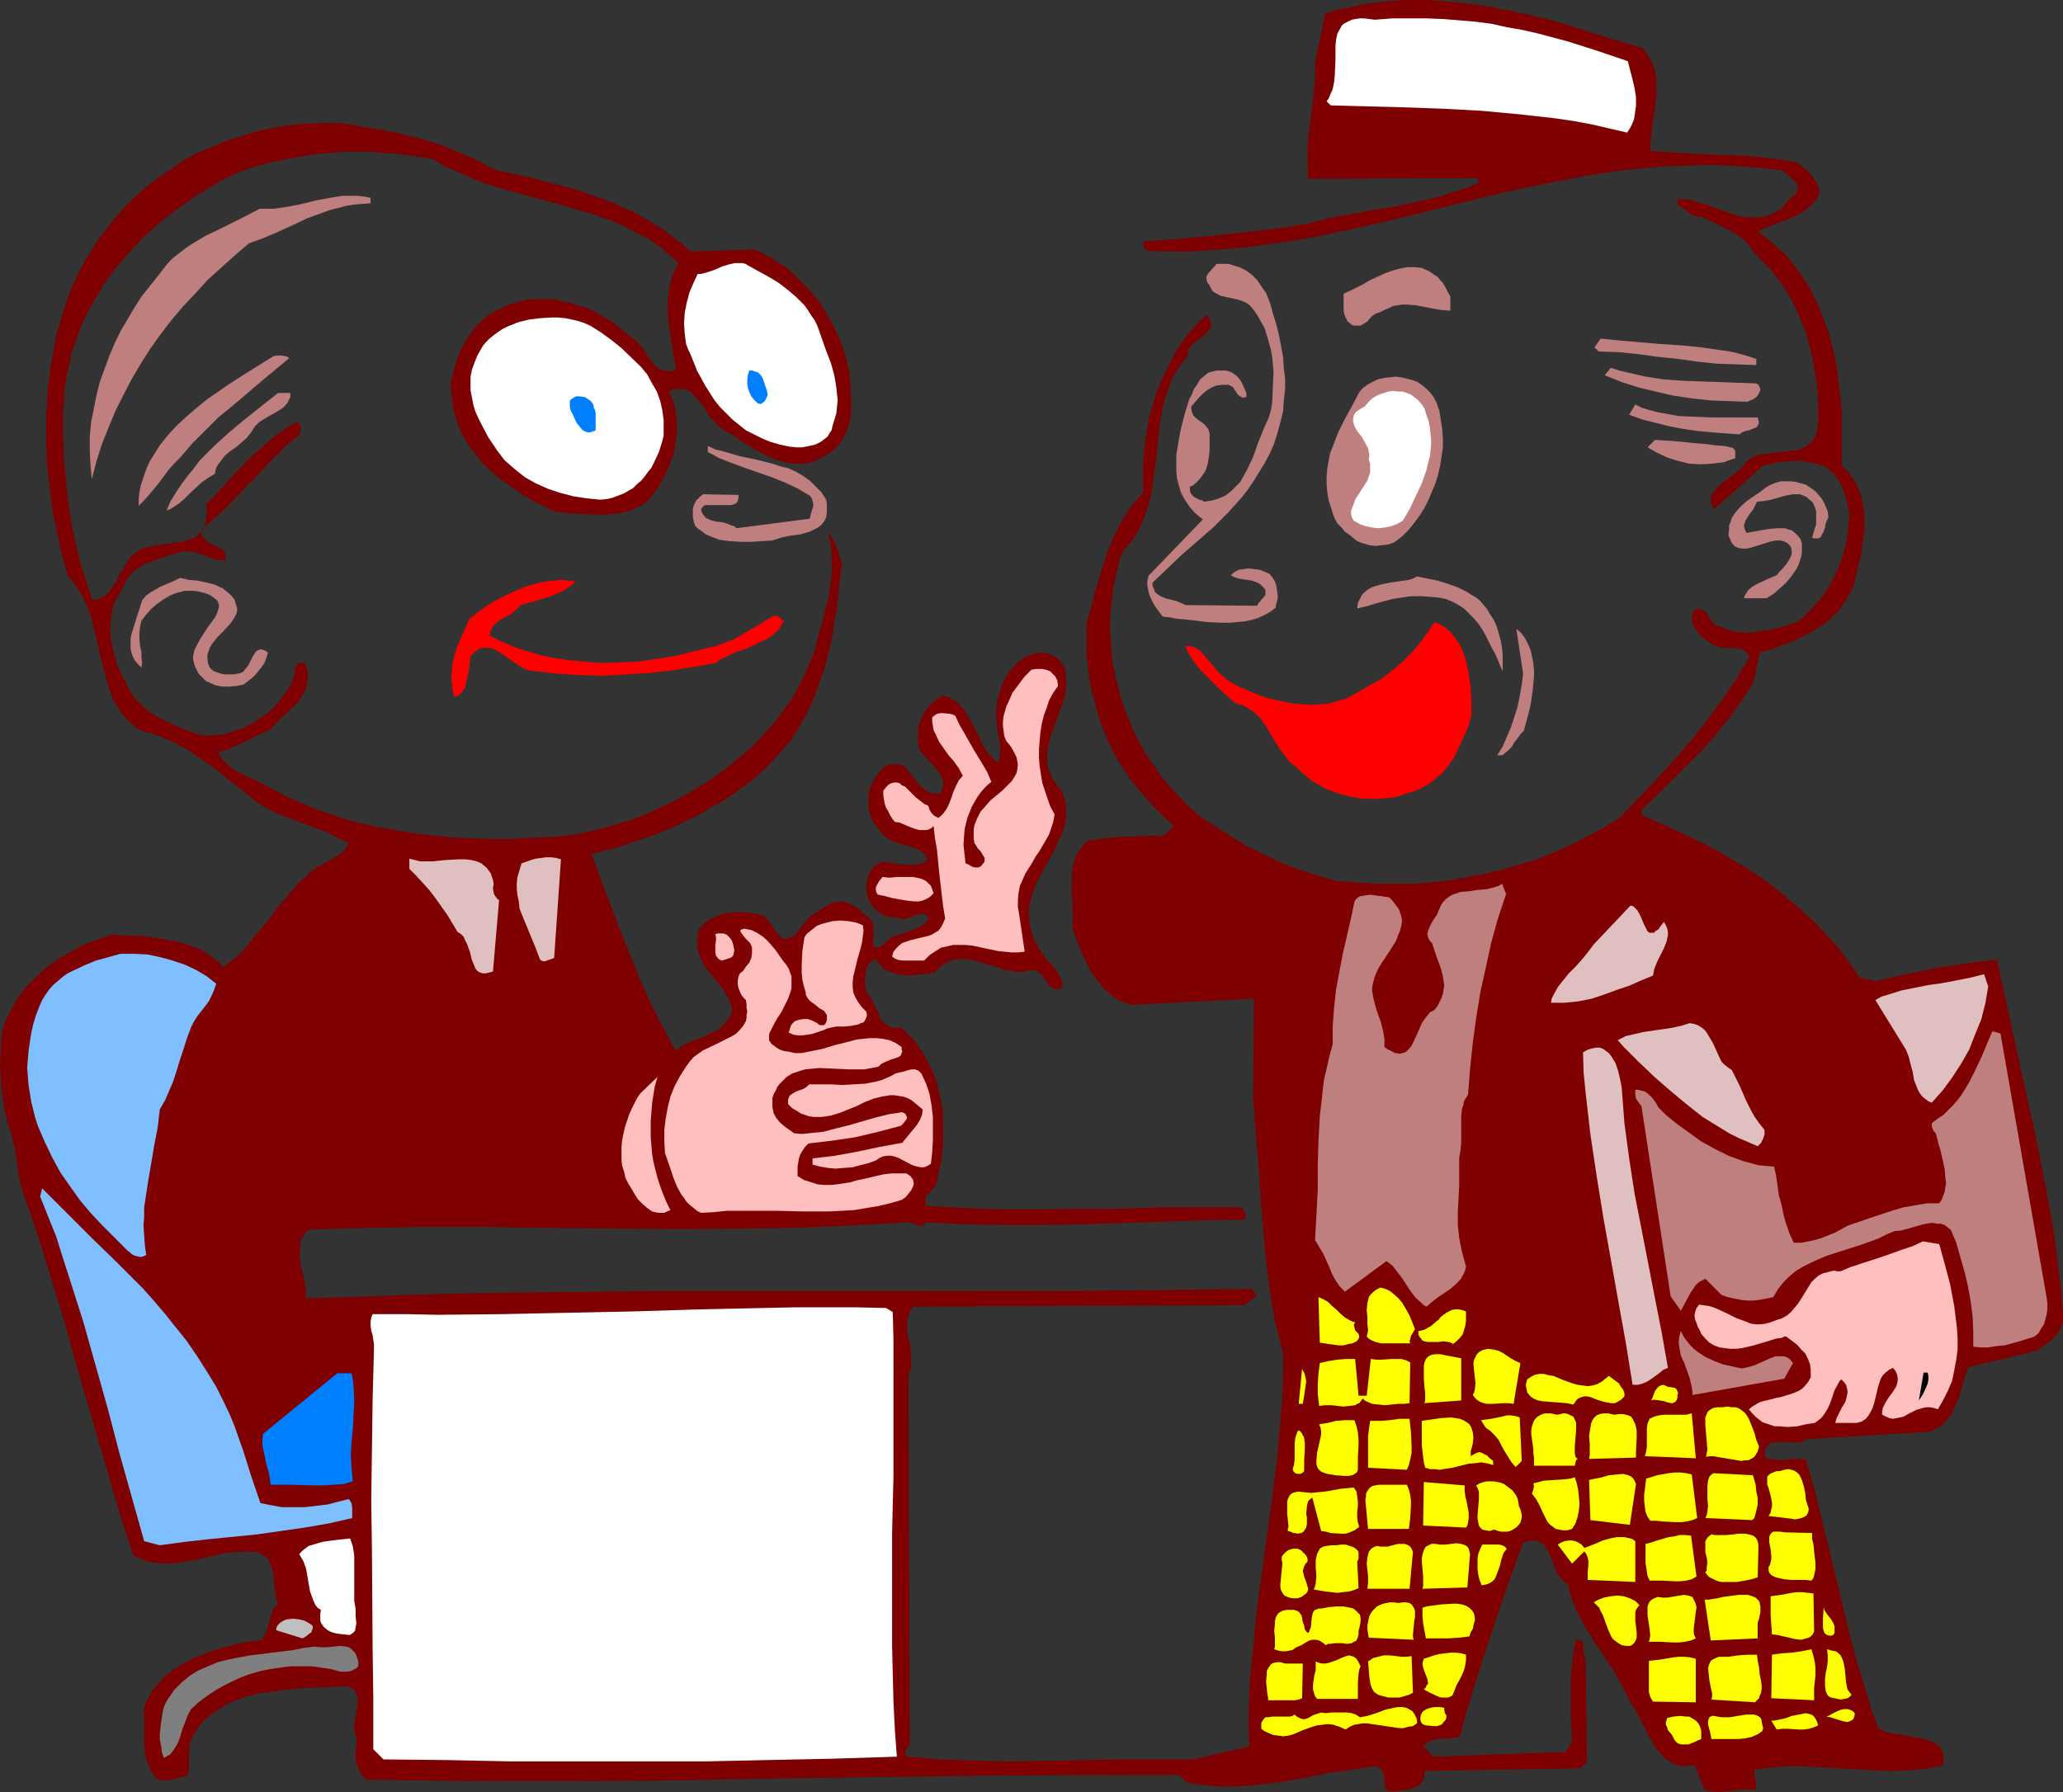 <?xml version="1.0" encoding="UTF-8" standalone="no"?>
<svg
   version="1.0"
   width="129.724mm"
   height="112.706mm"
   id="svg107"
   sodipodi:docname="Boss &amp; Employee 5.wmf"
   xmlns:inkscape="http://www.inkscape.org/namespaces/inkscape"
   xmlns:sodipodi="http://sodipodi.sourceforge.net/DTD/sodipodi-0.dtd"
   xmlns="http://www.w3.org/2000/svg"
   xmlns:svg="http://www.w3.org/2000/svg">
  <rect width="100%" height="100%" fill="#333333" stroke="none"/>
  <sodipodi:namedview
     id="namedview107"
     pagecolor="#ffffff"
     bordercolor="#000000"
     borderopacity="0.25"
     inkscape:showpageshadow="2"
     inkscape:pageopacity="0.0"
     inkscape:pagecheckerboard="0"
     inkscape:deskcolor="#d1d1d1"
     inkscape:document-units="mm" />
  <defs
     id="defs1">
    <pattern
       id="WMFhbasepattern"
       patternUnits="userSpaceOnUse"
       width="6"
       height="6"
       x="0"
       y="0" />
  </defs>
  <path
     style="fill:#7f0000;fill-opacity:1;fill-rule:evenodd;stroke:none"
     d="m 390.425,11.474 0.97,1.293 0.808,1.293 0.646,1.293 0.485,1.454 0.323,1.616 v 1.454 1.616 1.616 l -0.485,3.394 -0.485,3.232 -0.323,3.232 -0.162,1.454 v 1.454 l 4.525,0.323 8.565,0.485 4.363,0.162 4.202,0.162 4.363,0.323 4.363,0.485 4.525,0.808 1.778,1.454 0.97,0.808 0.808,0.97 0.646,0.97 0.646,0.97 0.323,0.97 0.162,1.131 -0.485,1.131 -0.646,0.808 -0.808,0.97 -0.808,0.646 -0.808,0.646 -0.97,0.646 -1.939,0.97 -2.101,0.808 -2.101,0.808 -2.101,0.808 -1.939,0.97 1.616,1.131 1.454,1.131 1.454,1.293 1.454,1.293 1.293,1.293 1.131,1.454 1.131,1.454 1.131,1.616 1.939,3.07 1.616,3.394 1.454,3.555 1.293,3.555 0.97,3.717 0.808,3.878 0.485,3.878 0.485,4.04 0.323,3.878 v 4.04 4.04 4.04 l 1.293,1.131 0.97,1.293 0.97,1.454 0.646,1.454 0.646,1.616 0.323,1.454 0.323,1.778 0.162,1.616 v 1.616 1.778 l -0.485,3.394 -0.485,3.394 -0.808,3.07 -0.485,2.101 -0.646,1.939 -0.97,1.939 -0.97,1.454 -1.131,1.616 -1.454,1.454 -1.293,1.293 -1.616,1.131 -1.616,0.97 -1.778,0.97 -1.778,0.97 -1.778,0.808 -3.717,1.454 -3.878,1.131 -1.454,6.949 -1.293,2.101 -1.454,2.262 -2.909,4.04 -3.232,4.04 -3.394,3.878 -3.555,3.555 -3.555,3.555 -7.11,6.949 -0.162,1.293 3.878,1.616 3.878,1.778 3.717,1.778 3.717,1.778 3.555,1.939 3.555,2.101 3.232,1.939 3.394,2.262 3.232,2.424 3.07,2.586 3.07,2.586 3.07,2.909 2.747,2.909 2.747,3.07 2.586,3.394 2.424,3.555 3.878,0.808 7.11,-1.616 7.272,-1.454 7.272,-1.131 3.555,-0.485 3.555,-0.323 2.262,10.342 2.262,10.342 4.525,20.685 2.101,10.504 1.939,10.342 0.808,5.333 0.646,5.333 0.646,5.494 0.485,5.333 v 0.97 0.808 0.646 l -0.323,0.808 -0.485,1.293 -0.97,1.131 -0.97,0.97 -1.293,0.97 -1.131,0.808 -1.131,0.808 -16.16,3.878 -0.808,2.101 -0.646,2.262 -0.646,2.424 -0.97,2.262 -0.97,2.101 -0.646,0.97 -0.808,0.808 -0.646,0.808 -1.131,0.646 -0.97,0.485 -1.131,0.485 -29.25,1.778 -0.323,0.323 -0.485,0.323 -0.646,0.162 h -0.808 -0.808 -0.808 l -1.778,-0.162 h -0.97 l -0.808,0.162 h -0.646 l -0.646,0.323 -0.485,0.485 -0.485,0.646 v 0.97 1.131 l 1.131,0.323 1.293,0.162 1.131,0.162 1.293,-0.162 2.424,-0.162 h 1.131 l 1.293,0.162 2.262,7.918 1.939,8.08 1.939,7.918 1.939,8.08 1.939,8.08 2.101,7.918 2.424,7.918 1.131,3.878 1.454,3.878 0.97,0.646 1.131,0.485 1.293,0.323 1.293,0.162 5.494,0.97 1.293,0.323 0.97,0.323 1.131,0.485 0.808,0.646 0.646,0.808 0.485,1.131 v 0.485 1.454 0.808 l -2.747,0.485 -2.747,0.485 -2.747,0.162 -2.747,0.162 h -2.909 l -2.747,-0.162 -5.818,-0.323 -5.656,-0.323 -5.818,-0.323 h -2.747 l -2.747,0.162 -2.747,0.323 -2.747,0.323 v 1.293 l 0.323,1.131 0.162,1.131 v 0.646 0.646 l -1.616,-0.162 h -1.616 l -3.07,0.485 h -1.454 l -1.454,0.162 -1.454,-0.162 -1.616,-0.323 -2.424,-5.979 -0.808,0.162 -0.808,0.162 h -1.454 l -1.293,-0.323 -1.293,-0.646 -1.131,-0.646 -0.97,-1.131 -1.131,-1.131 -0.808,-1.293 -1.616,-2.909 -1.454,-2.909 -1.454,-2.747 -0.808,-1.131 -0.646,-1.131 -0.808,-1.778 -0.97,-1.778 -1.939,-3.394 -2.101,-3.232 -2.101,-3.07 -2.101,-3.394 -1.778,-3.232 -0.808,-1.778 -0.808,-1.778 -0.485,-1.778 -0.485,-2.101 -0.97,-0.485 -0.646,-0.808 -0.646,-0.646 -0.485,-0.97 -0.808,-2.101 -0.808,-1.939 -0.323,-0.808 -0.485,-0.808 -0.646,-0.808 -0.646,-0.485 -0.808,-0.323 -0.97,-0.162 -1.131,0.162 -0.646,0.162 -0.646,0.162 -2.101,5.818 -2.101,5.818 -3.717,11.15 -3.717,11.474 -1.778,5.818 -1.616,6.141 -1.131,0.162 -1.131,0.162 h -0.646 -0.646 l -1.293,0.162 -1.131,0.162 -1.131,0.323 -0.808,0.485 -0.808,0.808 2.424,2.424 31.512,-1.131 1.454,-2.424 -0.323,-6.302 v -3.07 -3.07 -3.07 l 0.323,-3.07 0.323,-2.909 0.646,-2.747 h 0.485 0.323 l 0.323,0.162 0.162,0.162 0.323,0.485 0.162,0.646 v 1.616 l 0.162,0.646 0.323,0.485 0.323,24.886 -1.616,1.454 -37.006,0.646 v 0.808 0.646 l -0.162,0.485 -0.323,0.485 -0.646,0.808 -0.97,0.646 -1.131,0.323 -1.131,0.323 -2.424,0.323 h -0.808 -0.646 l -0.485,-0.162 -0.323,-0.323 -0.323,-0.323 v -0.485 l -0.162,-0.97 v -1.131 l -0.323,-0.97 -0.162,-0.485 -0.323,-0.323 -0.485,-0.485 -0.808,-0.323 -5.494,0.808 -5.494,0.808 -5.656,1.131 -5.494,0.97 -5.494,0.646 -2.747,0.323 -2.909,0.162 h -2.747 l -2.909,-0.162 -2.909,-0.323 -2.909,-0.485 -1.939,-1.778 H 268.579 256.782 l -23.755,0.162 -23.755,0.323 -24.078,0.323 -24.24,0.485 -24.402,0.162 h -24.402 l -24.563,-0.323 -0.646,-0.162 -0.485,-0.485 -0.485,-0.485 -0.323,-0.485 -0.485,-1.131 -0.485,-1.293 -0.162,-1.454 v -1.454 l 0.162,-1.454 0.162,-1.293 -0.323,-0.808 -0.162,-0.808 -0.162,-0.97 v -0.808 l 0.323,-1.939 0.323,-1.778 0.162,-1.616 v -0.808 l -0.162,-0.808 -0.323,-0.646 -0.323,-0.646 -0.808,-0.485 -0.808,-0.485 -5.171,0.323 -5.333,0.162 -5.333,0.485 -2.747,0.485 -2.586,0.323 -2.586,0.646 -2.262,0.808 -2.424,0.97 -2.101,1.293 -1.939,1.293 -1.939,1.778 -0.808,0.97 -0.646,0.97 -0.808,1.131 -0.485,1.131 -0.323,1.293 -0.162,1.131 v 2.262 0.97 0.97 l -0.162,1.131 -0.485,0.97 -0.97,0.162 -0.808,0.162 -1.939,0.485 -0.808,0.162 h -0.97 l -0.97,-0.162 -0.808,-0.485 -0.646,-0.97 -0.646,-0.97 -0.323,-0.97 -0.485,-0.97 -0.485,-2.101 -0.162,-2.101 v -2.262 -2.101 -4.525 l 0.97,-1.939 0.97,-1.778 1.293,-1.454 1.293,-1.616 1.616,-1.293 1.616,-1.131 1.778,-1.131 1.939,-0.97 1.939,-0.808 1.939,-0.808 2.101,-0.646 2.101,-0.646 4.202,-0.97 4.202,-0.646 0.323,-0.485 0.323,-0.485 0.485,-0.97 0.323,-1.131 0.323,-1.293 0.323,-1.131 0.323,-1.131 0.485,-0.97 0.485,-0.485 0.485,-0.485 -0.323,-0.808 -0.162,-0.808 -0.323,-1.939 -0.162,-1.778 -0.162,-1.778 -0.485,-1.778 -0.323,-0.808 -0.323,-0.646 -0.485,-0.646 -0.808,-0.485 -0.646,-0.485 -0.97,-0.323 -1.939,-0.162 -1.939,0.162 h -1.939 l -1.939,0.323 -3.717,0.808 -1.778,0.485 -1.939,0.323 -3.555,0.646 -1.778,0.162 h -1.778 l -1.778,-0.162 -1.778,-0.323 -1.616,-0.646 -1.778,-0.808 -3.555,-10.989 -3.232,-11.15 -6.464,-22.139 -3.07,-11.15 -3.394,-10.989 -3.394,-10.989 -1.939,-5.494 -1.778,-5.333 -0.646,-3.878 -0.485,-3.555 -0.808,-3.555 -0.485,-1.778 -0.646,-1.939 -0.646,-2.747 -0.485,-2.747 -0.323,-2.909 L 0.162,255.651 0,252.904 l 0.162,-2.909 0.162,-2.747 0.323,-2.747 0.808,-2.101 0.97,-1.939 1.131,-2.101 1.131,-1.778 1.293,-1.778 1.616,-1.616 1.454,-1.454 1.616,-1.454 1.778,-1.454 1.939,-1.131 1.778,-1.131 2.101,-1.131 1.939,-0.97 4.202,-1.616 2.101,-0.646 3.717,0.162 3.717,0.162 3.717,0.485 3.394,0.646 1.778,0.323 1.616,0.485 1.616,0.646 1.616,0.646 1.454,0.808 1.454,0.97 1.293,1.131 1.293,1.131 1.454,-1.131 1.454,-1.131 1.293,-1.293 1.293,-1.293 2.424,-3.07 2.586,-3.07 2.262,-3.07 2.586,-3.07 2.586,-2.909 1.454,-1.293 1.293,-1.293 1.131,-0.808 1.131,-0.646 1.293,-0.808 0.646,-0.162 0.646,-0.485 1.131,-0.646 1.293,-0.808 0.97,-1.131 0.323,-0.485 0.323,-0.808 -2.586,-1.293 -2.586,-1.293 -5.656,-2.101 -2.909,-1.131 -2.909,-1.131 -2.747,-1.293 -1.293,-0.808 -1.293,-0.808 -3.07,-2.586 -3.232,-2.424 -3.07,-2.586 -3.232,-2.262 -3.232,-2.262 -1.778,-0.97 -1.778,-0.97 -1.939,-0.808 -1.939,-0.808 -1.939,-0.646 -2.101,-0.485 -1.131,-0.808 -0.97,-0.808 -0.97,-0.808 -0.808,-0.97 -0.808,-0.97 -0.646,-1.131 -1.293,-2.101 -0.808,-2.424 -0.808,-2.424 -1.293,-5.01 -1.131,-5.171 -0.646,-2.424 -0.646,-2.586 -0.97,-2.424 -1.131,-2.262 -1.454,-2.262 -0.808,-1.131 -0.97,-0.97 -1.454,-5.171 -1.131,-5.171 -1.131,-5.494 -0.646,-5.494 -0.646,-5.656 -0.162,-5.656 v -5.656 l 0.323,-5.656 0.646,-5.494 0.485,-2.747 0.485,-2.747 0.485,-2.747 0.808,-2.586 0.808,-2.586 0.808,-2.586 0.97,-2.586 1.131,-2.586 1.131,-2.424 1.293,-2.262 1.454,-2.424 1.454,-2.262 1.616,-2.101 1.778,-2.262 2.424,-2.909 2.586,-2.586 2.747,-2.424 3.07,-2.424 3.07,-2.101 3.07,-2.101 3.232,-1.778 3.555,-1.454 3.394,-1.454 3.717,-1.131 3.555,-1.131 3.878,-0.808 3.878,-0.646 3.878,-0.323 4.04,-0.162 h 4.202 l 4.848,0.808 4.848,0.808 4.686,0.97 4.686,1.131 4.686,1.454 4.363,1.778 4.363,1.939 4.202,2.262 6.302,1.293 6.302,1.616 6.302,1.616 3.07,1.131 2.909,0.97 3.07,1.131 2.747,1.293 2.909,1.293 2.747,1.616 2.747,1.616 2.424,1.778 2.586,1.939 2.424,2.101 15.19,-0.485 2.586,1.293 2.586,1.454 2.424,1.616 2.101,1.939 2.101,2.101 1.939,2.101 1.939,2.424 1.454,2.424 1.454,2.586 1.293,2.747 1.131,2.747 0.808,2.747 0.646,2.909 0.323,3.07 0.162,2.909 v 3.07 l -0.162,1.778 -0.485,1.778 -0.485,1.616 -0.808,1.454 -0.808,1.454 -1.293,1.293 -1.293,0.97 -1.616,0.97 -1.616,0.808 -1.616,0.485 -1.616,0.162 h -1.616 l -1.616,-0.162 -1.454,-0.323 -1.616,-0.485 -1.454,-0.646 -3.07,-1.616 -2.909,-1.778 -2.909,-1.939 -2.747,-1.616 -0.646,-0.646 -0.808,-0.808 -1.293,-1.616 -1.293,-1.939 -1.293,-1.778 -0.646,-0.646 -0.808,-0.808 -0.646,-0.485 -0.808,-0.323 -0.808,-0.162 h -1.131 l -0.97,0.162 -0.97,0.485 0.808,1.778 0.485,1.616 0.323,1.616 0.162,1.778 0.162,1.616 -0.162,1.778 -0.162,1.616 -0.323,1.778 -0.323,1.616 -0.646,1.616 -0.646,1.616 -0.646,1.454 -0.808,1.454 -0.808,1.454 -0.97,1.293 -0.97,1.293 -0.97,0.97 -1.131,0.808 -1.293,0.485 -1.293,0.646 -1.293,0.323 -1.454,0.323 -1.454,0.162 -1.454,0.162 h -3.07 l -3.07,-0.162 -3.07,-0.162 -2.909,-0.323 -4.686,-2.262 -2.262,-1.293 -2.262,-1.454 -2.101,-1.454 -2.101,-1.616 -1.939,-1.616 -1.939,-1.778 -1.616,-2.101 -1.616,-1.939 -1.293,-2.262 -1.131,-2.262 -0.808,-2.424 -0.646,-2.586 -0.323,-2.747 -0.162,-1.454 v -1.616 l 0.646,-2.586 0.808,-2.747 0.97,-2.424 1.293,-2.424 0.808,-1.131 0.808,-1.131 0.808,-0.97 0.97,-0.97 0.97,-0.808 1.131,-0.97 1.293,-0.646 1.293,-0.646 1.939,-0.97 2.101,-0.646 2.262,-0.485 2.101,-0.162 h 2.101 2.101 l 2.101,0.485 2.101,0.485 2.101,0.646 2.101,0.646 1.778,0.97 1.939,1.131 1.939,1.131 1.616,1.293 1.616,1.293 1.616,1.293 0.646,0.485 0.485,0.485 1.131,1.293 1.939,2.909 0.97,1.293 0.808,0.485 0.646,0.485 0.808,0.162 0.808,0.162 h 0.97 l 0.97,-0.323 -0.162,-1.293 -0.323,-1.616 -0.485,-3.07 -0.485,-3.232 -0.485,-3.394 v -3.394 l 0.162,-1.616 0.162,-1.778 0.323,-1.454 0.485,-1.616 0.646,-1.454 0.808,-1.454 -1.454,-1.293 -1.454,-1.293 -1.616,-1.293 -3.232,-2.262 -1.778,-0.808 -3.394,-1.778 -3.717,-1.616 -3.717,-1.293 -3.878,-1.131 -3.878,-1.131 -7.918,-2.101 -3.878,-1.131 -4.04,-1.131 -3.717,-1.293 -3.717,-1.616 -3.717,-1.616 -3.394,-1.939 -3.07,-0.485 -2.909,-0.485 -2.909,-0.323 -2.909,-0.162 -3.07,-0.323 h -5.656 l -5.818,0.485 -2.747,0.323 -2.909,0.485 -2.747,0.485 -2.909,0.646 -2.747,0.646 -2.747,0.808 -2.747,0.97 -4.04,1.939 -3.878,2.262 -3.878,2.424 -3.717,2.747 -3.717,2.909 -3.394,3.07 -3.232,3.394 -3.07,3.555 -2.747,3.555 -2.424,4.04 -1.131,1.939 -1.131,2.101 -0.97,2.101 -0.808,2.101 -0.808,2.262 -0.808,2.101 -0.485,2.262 -0.485,2.262 -0.485,2.262 -0.323,2.424 -0.162,2.424 -0.162,2.424 v 5.494 l 0.162,5.656 0.485,5.818 0.646,5.818 0.97,5.818 1.293,5.656 0.646,2.747 0.97,2.747 0.808,2.747 0.97,2.586 h 0.808 l 0.646,-0.162 0.646,-0.323 0.646,-0.323 1.131,-0.97 0.97,-1.293 0.808,-1.293 0.323,-0.646 0.323,-0.808 0.808,-1.293 0.646,-0.97 0.485,-0.97 0.485,-0.646 0.485,-0.646 0.646,-0.485 0.646,-0.485 0.646,-0.485 1.616,-0.646 1.778,-0.323 1.616,-0.323 0.808,-0.162 h 0.97 l 1.616,-0.323 1.778,-0.162 1.454,-0.485 1.454,-0.485 0.646,-0.485 0.485,-0.485 0.485,-0.485 0.323,-0.485 0.485,-0.808 0.162,-0.808 0.162,-0.97 0.162,-0.97 v -1.131 l -0.162,-1.293 2.586,-2.586 2.424,-2.747 5.171,-5.494 2.747,-2.424 2.747,-2.424 1.293,-1.131 1.616,-0.97 1.454,-0.97 1.616,-0.808 0.323,0.323 0.323,0.323 0.162,0.323 v 0.485 0.97 l -0.485,0.808 -3.07,2.424 -2.747,2.747 -5.494,5.818 -5.656,5.818 -3.07,2.909 -3.07,2.586 v 0.808 l 0.162,0.485 0.162,0.646 0.485,0.323 0.97,0.808 2.262,1.131 0.646,0.323 0.485,0.323 0.323,0.485 0.323,0.485 v 0.646 0.808 h -0.808 -0.808 l -1.454,-0.323 -1.454,-0.646 -3.07,-0.97 -1.454,-0.162 h -0.646 -0.808 l -0.808,0.323 -0.808,0.323 -1.939,0.485 -1.778,0.646 -1.939,0.646 -1.778,0.808 -1.616,0.97 -0.808,0.646 -0.646,0.646 -0.646,0.808 -0.485,0.808 -0.485,0.97 -0.485,1.131 -0.808,1.293 -0.808,1.454 -0.485,1.454 -0.323,1.454 -0.162,1.454 -0.162,1.616 v 1.454 l 0.162,1.454 0.323,1.616 0.323,1.454 0.808,3.07 1.293,2.747 1.454,2.747 0.646,1.293 0.808,1.131 1.939,1.939 0.97,0.808 0.97,0.808 2.262,1.293 2.424,1.131 2.424,1.131 5.01,1.778 h 1.778 l 1.616,-0.162 1.778,-0.162 1.616,-0.485 1.454,-0.485 1.616,-0.485 1.454,-0.808 1.454,-0.808 1.454,-0.97 1.293,-0.97 1.293,-1.131 1.131,-1.131 0.97,-1.293 0.97,-1.293 0.808,-1.293 0.808,-1.454 0.162,-0.646 0.323,-0.808 0.162,-1.616 0.323,-0.646 0.323,-0.485 0.323,-0.162 h 0.323 0.485 0.646 l 0.323,1.454 0.323,1.293 -0.162,1.293 -0.162,1.293 -0.323,0.97 -0.485,1.131 -0.646,0.97 -0.646,0.97 -1.778,1.778 -1.778,1.616 -1.616,1.616 -1.454,1.616 -1.778,0.646 -1.616,0.808 -2.909,1.454 -2.909,1.293 -1.454,0.646 -1.616,0.323 0.323,0.808 0.485,0.808 1.293,1.293 1.293,1.131 1.616,0.97 1.778,0.808 1.778,0.808 3.555,1.778 3.878,2.101 4.04,1.778 4.363,1.778 4.202,1.454 4.525,1.293 4.363,0.97 4.525,0.808 4.686,0.808 4.686,0.485 4.525,0.485 4.848,0.162 4.686,0.162 h 4.686 l 4.848,-0.323 4.686,-0.162 4.686,-0.485 4.686,-0.97 4.848,-1.293 4.686,-1.454 4.686,-1.939 4.525,-2.101 4.363,-2.424 4.363,-2.586 4.04,-2.909 3.878,-3.232 1.939,-1.616 1.778,-1.778 1.616,-1.778 1.778,-1.939 1.454,-1.778 1.454,-1.939 1.454,-2.101 1.293,-2.101 1.131,-2.101 1.131,-2.262 0.97,-2.262 0.97,-2.262 0.646,-2.424 0.646,-2.424 0.808,-2.586 0.646,-2.909 0.808,-2.909 0.485,-3.07 0.323,-3.232 v -3.232 l -0.162,-3.232 -0.323,-1.454 -0.323,-1.616 0.485,0.646 0.485,0.646 0.485,0.97 0.485,0.97 0.646,2.101 0.646,1.939 -0.808,7.11 -0.323,3.555 -0.646,3.394 -0.485,3.555 -0.808,3.394 -0.808,3.232 -1.131,3.394 -1.131,3.232 -1.293,3.07 -1.454,2.909 -1.778,3.07 -1.939,2.909 -2.262,2.586 -2.424,2.586 -2.747,2.586 -1.939,1.616 -2.262,1.616 -2.262,1.616 -2.262,1.454 -2.424,1.293 -2.262,1.454 -5.01,2.424 -5.01,2.262 -5.333,1.778 -5.171,1.778 -5.494,1.293 2.101,5.818 2.262,5.979 2.262,5.979 2.424,5.979 2.424,5.979 2.586,5.818 2.909,5.656 3.07,5.656 0.808,-0.808 0.808,-0.485 1.939,-0.97 2.101,-0.808 1.939,-0.808 1.939,-0.97 0.808,-0.485 0.808,-0.646 0.646,-0.808 0.646,-0.808 0.485,-0.97 0.485,-1.131 -0.323,-1.293 -0.485,-1.293 -0.646,-1.131 -0.646,-1.131 -3.394,-4.202 -0.808,-0.97 -0.646,-1.131 -0.646,-1.293 -0.485,-1.131 -0.162,-1.293 -0.162,-1.454 0.162,-1.454 0.323,-1.616 0.808,-0.808 0.646,-0.646 1.616,-0.97 1.778,-0.808 1.778,-0.485 1.939,-0.162 h 1.939 l 1.939,0.162 1.778,0.323 0.808,0.162 0.646,0.485 0.485,0.485 0.485,0.485 0.808,1.293 0.808,1.131 0.808,0.97 0.485,0.485 0.485,0.162 0.646,0.162 0.646,-0.162 0.646,-0.323 0.97,-0.485 0.808,-1.293 0.97,-1.131 0.97,-1.131 0.97,-0.97 1.293,-0.808 1.131,-0.808 1.293,-0.808 1.293,-0.646 0.808,-0.162 0.646,-0.162 h 0.808 l 0.646,0.162 1.131,0.323 0.97,0.485 0.97,0.646 0.97,0.808 0.808,0.646 0.97,0.808 0.646,0.646 0.323,0.808 v 0.808 l 0.162,0.808 -0.162,1.939 v 0.808 0.808 l 0.485,0.323 h 0.323 l 0.485,0.162 0.323,-0.162 0.646,-0.323 0.485,-0.485 0.485,-0.646 0.646,-0.485 0.808,-0.485 0.808,-0.323 2.262,-0.646 2.101,-0.808 0.97,-0.485 1.131,-0.646 0.646,-0.646 0.646,-0.808 -0.323,-0.485 -0.485,-0.323 -0.485,-0.323 h -0.485 l -0.808,0.162 -0.808,0.323 -0.97,0.323 -0.808,0.323 -0.97,0.162 -0.646,-0.162 -0.485,-0.162 -1.778,-0.162 -1.454,-0.323 -1.293,-0.808 -1.131,-0.808 -0.808,-1.131 -0.646,-1.293 -0.485,-1.616 v -1.778 l 0.485,-2.101 0.485,-0.97 0.485,-0.808 0.646,-0.646 0.808,-0.485 0.485,-0.162 0.485,-0.162 h 0.646 l 0.808,0.162 1.131,0.162 1.131,0.162 2.586,0.162 h 1.293 l 1.131,-0.162 1.131,-0.485 0.808,-0.485 -0.323,-0.646 -0.323,-0.646 -0.485,-0.485 -0.646,-0.485 -1.454,-0.646 -1.616,-0.485 -1.616,-0.485 -1.616,-0.485 -0.808,-0.323 -0.646,-0.485 -0.646,-0.485 -0.485,-0.646 -0.646,-0.646 -0.646,-0.808 -0.646,-0.808 -0.485,-0.808 -0.323,-0.808 -0.323,-0.97 -0.323,-0.97 v -0.808 -1.939 l 0.323,-1.939 0.323,-0.97 0.485,-0.808 0.485,-0.97 0.485,-0.646 0.646,-0.808 0.646,-0.808 0.808,-0.485 0.808,-0.323 0.808,-0.162 h 0.808 l 0.97,0.162 0.808,0.323 1.131,1.131 0.808,1.131 1.616,2.101 1.131,0.97 0.97,0.646 0.646,0.323 0.646,0.162 h 0.808 0.97 l 0.323,-0.808 0.323,-0.808 v -0.646 -0.808 l -0.323,-0.646 -0.323,-0.646 -0.808,-1.293 -2.262,-2.424 -0.97,-1.131 -0.485,-0.485 -0.323,-0.485 -0.323,-1.131 -0.162,-0.97 v -0.97 -0.808 -0.97 l 0.162,-0.97 0.646,-1.778 0.808,-1.616 1.131,-1.454 1.454,-1.293 1.616,-1.131 1.293,0.323 1.131,0.646 1.131,0.646 0.808,0.97 0.808,0.808 0.646,1.131 1.293,2.262 0.646,1.293 0.646,1.131 1.131,2.586 0.808,1.131 0.808,1.131 0.97,0.97 0.97,0.97 0.323,-0.646 0.162,-0.485 0.162,-1.454 v -1.616 l -0.323,-1.616 -0.323,-1.616 -0.162,-1.616 -0.162,-1.616 v -1.454 l 0.162,-2.101 0.485,-1.939 0.646,-2.101 0.808,-1.778 1.131,-1.778 1.293,-1.454 0.808,-0.808 0.808,-0.485 0.808,-0.646 0.97,-0.323 1.293,-0.485 1.454,-0.162 1.454,0.162 1.131,0.485 1.293,0.646 0.808,0.808 0.808,1.131 0.162,0.646 0.162,0.646 0.162,1.939 v 1.778 l -0.323,1.939 -0.485,1.778 -1.293,3.555 -1.293,3.394 -0.485,1.778 -0.485,1.778 -0.162,1.616 v 1.778 l 0.162,1.616 0.808,1.778 0.323,0.808 0.646,0.808 0.646,0.97 0.808,0.808 0.485,1.293 0.323,1.131 0.323,1.293 v 1.131 1.131 l -0.162,1.293 -0.485,2.262 -0.97,2.101 -0.97,2.262 -1.131,2.101 -1.293,2.262 -1.131,2.101 -1.131,2.262 -0.808,2.262 -0.323,1.131 -0.323,1.293 -0.162,1.293 v 1.131 l 0.162,1.293 0.162,1.293 0.323,1.454 0.485,1.454 0.646,1.293 0.808,1.454 0.646,0.97 0.808,1.131 0.97,0.97 0.97,1.131 0.808,1.131 0.646,1.131 0.485,1.131 0.162,1.293 -0.646,0.323 -0.646,0.162 h -0.646 l -0.485,-0.162 -0.323,-0.323 -0.485,-0.323 -0.646,-0.97 -0.323,-0.485 -0.323,-0.485 -0.808,-0.97 -0.485,-0.323 -0.485,-0.323 -0.646,-0.162 h -0.646 l -1.454,0.323 -1.616,0.162 -1.454,-0.323 -1.454,-0.162 -3.07,-0.97 -1.454,-0.485 -1.454,-0.323 -1.454,-0.485 -1.454,-0.323 h -1.293 -1.454 l -1.454,0.323 -1.293,0.646 -0.646,0.323 -0.646,0.646 -0.646,0.646 -0.646,0.646 -4.04,0.485 -1.939,0.162 -1.939,-0.162 -1.778,-0.485 -0.97,-0.162 -0.808,-0.485 -0.646,-0.485 -0.646,-0.646 -0.646,-0.646 -0.485,-0.97 -0.97,0.646 -0.808,0.808 -0.485,0.97 -0.162,1.131 -0.162,1.131 v 1.293 l 0.162,1.131 0.323,0.97 0.485,0.646 0.485,0.646 0.646,1.454 0.808,1.454 0.485,1.454 0.808,1.293 0.485,0.485 0.646,0.323 0.646,0.485 0.808,0.162 h 0.808 1.131 l 1.778,1.778 1.616,1.778 1.454,2.101 1.293,2.101 0.97,2.101 0.97,2.262 0.646,2.424 0.485,2.262 0.485,2.424 0.162,2.424 v 2.586 2.586 l -0.162,2.424 -0.323,2.424 -0.485,2.424 -0.485,2.424 -0.162,0.485 -0.162,0.485 -0.485,0.646 -0.485,0.485 -0.646,0.646 -0.485,0.485 -0.323,0.646 v 0.485 0.323 0.646 l 0.162,0.485 9.373,0.485 9.211,0.323 h 9.211 l 9.211,-0.162 h 9.211 l 9.373,-0.323 h 9.373 9.373 0.485 l 0.485,0.323 0.162,0.323 0.162,0.323 0.323,0.808 -0.162,1.131 -9.534,0.162 -9.696,0.323 -19.23,0.646 -9.534,0.162 h -9.373 l -9.373,-0.162 -9.05,-0.485 -0.485,0.646 -0.485,0.162 h -0.485 -0.485 l -0.97,-0.485 -0.97,-0.323 -8.888,0.485 -9.05,0.485 -9.05,0.323 -9.211,0.162 -18.261,0.162 -18.261,-0.162 -17.938,-0.162 -9.05,-0.162 H 98.899 l -8.726,0.162 -8.565,0.162 -8.403,0.323 -0.808,0.97 -0.485,0.808 -0.485,1.131 -0.162,0.97 v 0.97 1.131 l 0.162,2.101 0.485,2.101 0.485,2.101 0.323,2.101 v 0.97 l -0.162,0.97 13.898,-0.485 13.898,-0.485 14.059,-0.323 14.059,-0.162 28.28,-0.323 h 28.603 70.781 l 13.898,-0.162 14.059,-0.162 13.736,-0.162 v 0.162 0.323 l 0.162,0.323 0.485,0.323 0.323,0.323 -3.07,2.424 -78.699,0.323 -0.646,0.808 -0.323,0.97 -0.323,0.97 -0.162,0.97 v 0.97 0.97 l 0.808,4.202 0.162,2.101 v 1.131 0.97 l -0.162,0.97 -0.485,0.97 0.323,87.91 -0.323,0.808 -0.646,0.646 v 0.485 l -0.162,0.323 0.162,0.323 0.323,0.485 4.04,0.323 4.04,0.323 8.403,0.323 8.565,0.162 8.726,-0.162 17.291,-0.323 h 8.565 8.403 l 13.251,-3.07 -0.162,-5.818 0.162,-5.818 0.323,-5.818 0.646,-5.818 0.485,-5.656 0.646,-5.818 1.616,-11.474 1.616,-11.635 1.454,-11.635 0.485,-5.818 0.485,-5.979 0.323,-5.979 v -5.979 l -0.808,-3.555 -0.97,-3.555 -0.646,-3.555 -0.646,-3.717 -0.97,-7.434 -0.646,-7.434 -0.646,-7.595 -0.485,-7.595 -0.646,-7.918 -0.646,-7.918 0.162,-24.24 -29.088,1.454 -1.616,-0.485 -1.293,-0.485 -1.293,-0.808 -1.131,-0.97 -1.131,-0.97 -0.97,-1.293 -0.97,-1.131 -0.97,-1.293 -1.454,-2.747 -1.293,-2.909 -1.131,-2.747 -0.808,-2.586 v -1.293 l 0.162,-1.293 -0.162,-2.747 -0.162,-2.586 v -2.747 -1.293 l 0.162,-1.454 0.162,-1.293 0.323,-1.293 0.485,-1.131 0.646,-1.131 0.97,-1.131 0.97,-1.131 2.101,-0.323 1.939,-0.323 4.202,-0.323 4.202,-0.162 4.04,-0.162 0.646,0.162 h 0.646 l 0.485,-0.162 0.485,-0.485 0.323,-0.323 0.485,-0.485 0.485,-0.485 0.485,-0.485 -2.586,-2.424 -2.424,-2.424 -2.262,-2.586 -2.101,-2.424 -1.939,-2.747 -1.778,-2.747 -1.616,-2.909 -1.293,-2.909 -1.293,-3.07 -0.97,-3.232 -0.808,-3.232 -0.808,-3.232 -0.485,-3.394 -0.323,-3.555 v -3.555 -3.717 l 2.262,-8.403 1.293,-4.202 1.293,-4.04 1.616,-4.04 0.97,-1.939 0.97,-1.778 1.131,-1.778 1.131,-1.778 1.454,-1.616 1.293,-1.616 v -2.909 -3.07 l 0.162,-2.909 0.323,-3.07 0.485,-2.909 0.485,-2.909 0.808,-2.747 0.808,-2.747 1.131,-2.909 1.131,-2.424 1.293,-2.586 1.293,-2.424 1.616,-2.424 1.616,-2.101 1.939,-2.101 1.939,-1.939 0.646,0.808 0.323,0.808 0.162,0.646 v 0.646 l -0.323,0.485 -0.323,0.485 -1.131,1.131 -1.293,0.97 -1.293,0.97 -0.485,0.646 -0.485,0.646 -0.162,0.646 v 0.808 l -0.97,1.293 -0.97,1.293 -0.808,1.293 -0.808,1.293 -0.646,1.454 -0.485,1.454 -0.97,2.909 -0.646,3.07 -0.485,3.232 -0.646,6.302 -0.808,6.302 -0.485,3.232 -0.808,2.909 -0.97,2.909 -0.646,1.454 -0.646,1.293 -0.808,1.293 -0.808,1.293 -1.131,1.131 -0.97,1.293 -0.808,2.101 -0.485,2.262 -0.485,2.262 -0.485,2.101 -0.485,4.363 -0.323,4.363 0.323,4.525 0.323,4.202 0.97,4.363 0.97,4.04 1.454,4.04 1.616,3.878 1.939,3.878 2.262,3.555 2.424,3.394 2.747,3.232 2.747,2.909 3.07,2.909 4.04,2.747 3.878,2.424 3.878,2.424 4.04,1.939 4.04,1.939 4.202,1.616 4.525,1.454 4.525,1.293 4.525,0.323 4.525,0.323 h 4.525 4.525 l 4.363,-0.323 4.363,-0.485 4.363,-0.808 4.202,-0.808 4.202,-0.97 4.202,-1.293 4.202,-1.293 3.878,-1.616 4.04,-1.778 3.717,-1.939 3.878,-2.101 3.717,-2.262 4.525,-4.686 4.363,-4.686 4.202,-4.525 4.04,-4.686 3.717,-4.686 3.555,-4.848 3.394,-5.01 3.07,-5.171 -0.323,-0.485 -0.323,-0.485 -0.485,-0.323 -0.323,-0.323 -1.131,-0.323 -1.293,-0.162 h -2.586 l -1.131,-0.323 -0.646,-0.162 -0.485,-0.323 -0.97,-0.485 -0.97,-0.808 -0.97,-0.97 -0.97,-0.97 -0.646,-1.131 -0.323,-0.646 v -0.485 l -0.162,-0.646 0.162,-0.646 0.162,-0.808 0.323,-0.646 0.646,-0.162 h 0.646 l 0.485,0.162 0.323,0.162 0.808,0.646 0.485,0.808 0.162,0.323 0.323,0.485 0.485,0.646 0.646,0.646 0.323,0.162 h 0.646 l 1.131,0.485 1.131,0.485 1.131,0.323 1.131,0.162 2.424,0.162 2.262,-0.323 2.262,-0.323 2.424,-0.485 4.525,-1.454 1.293,-0.97 1.293,-1.293 1.293,-1.293 1.131,-1.293 1.131,-1.454 0.97,-1.454 0.97,-1.616 0.808,-1.616 0.808,-1.616 0.646,-1.778 0.646,-1.778 0.485,-1.778 0.323,-1.778 0.323,-1.939 0.162,-1.939 0.162,-1.939 -0.323,-1.616 -0.323,-1.778 -0.485,-1.616 -0.646,-1.616 -0.808,-1.454 -0.97,-1.454 -1.293,-1.131 -0.646,-0.485 -0.808,-0.485 -1.616,-0.485 -1.778,-0.323 -1.778,-0.323 h -1.778 l -1.939,0.162 -1.778,0.162 -3.555,0.808 -11.635,10.342 -0.485,-0.808 -0.323,-0.808 v -0.646 l 0.162,-0.808 0.323,-0.808 0.485,-0.646 0.808,-0.808 0.646,-0.646 3.394,-2.586 1.454,-1.131 0.485,-0.646 0.485,-0.646 0.808,-0.808 1.131,-0.646 1.131,-0.485 1.293,-0.162 2.586,-0.323 2.747,-0.323 1.293,-0.162 1.293,-0.162 1.131,-0.323 1.131,-0.646 0.808,-0.646 0.808,-0.808 0.646,-1.293 0.162,-0.646 0.162,-0.808 0.162,-2.747 v -2.909 l -0.162,-2.909 -0.323,-2.909 -0.485,-2.909 -0.485,-2.747 -0.808,-2.909 -0.646,-2.747 -1.131,-2.586 -1.131,-2.747 -1.293,-2.586 -1.454,-2.424 -1.616,-2.424 -1.778,-2.101 -1.939,-2.101 -2.101,-2.101 -0.485,-0.808 -0.485,-0.646 -1.131,-1.293 -1.454,-1.131 -1.616,-0.97 -3.394,-1.778 -1.778,-0.808 -1.778,-0.97 h -0.97 l -0.808,-0.162 -0.646,-0.323 -0.646,-0.323 -1.293,-0.97 -1.616,-1.131 v -1.293 h 1.616 l 1.454,0.162 1.616,0.485 1.454,0.485 1.616,0.485 1.616,0.646 3.232,1.131 1.616,0.485 1.616,0.323 1.616,0.162 h 1.616 l 1.616,-0.162 1.616,-0.646 1.616,-0.808 0.808,-0.485 0.646,-0.646 0.485,-0.808 0.646,-0.646 1.131,-0.97 0.646,-0.485 0.162,-0.646 0.162,-0.485 v -0.323 l -0.162,-0.646 -0.162,-0.485 -3.232,-2.909 -5.01,-0.646 -4.848,-0.323 -4.848,-0.323 h -4.848 l -4.686,0.162 -4.848,0.162 -4.686,0.485 -4.686,0.485 -4.686,0.646 -4.686,0.808 -9.211,1.778 -9.211,1.939 -9.211,2.262 -18.261,4.525 -9.373,2.101 -9.211,1.939 -4.848,0.808 -4.686,0.646 -4.686,0.646 -4.848,0.485 -4.848,0.323 -4.848,0.323 h -4.848 l -5.01,-0.162 -0.646,-0.485 -0.323,-0.485 -0.162,-0.646 0.162,-0.646 4.686,-0.323 4.686,-0.323 4.848,-0.485 5.01,-0.485 9.858,-1.131 5.01,-0.646 4.848,-0.808 5.01,-1.293 5.171,-0.97 5.333,-0.97 5.171,-0.808 5.171,-1.131 5.171,-1.131 2.424,-0.808 2.586,-0.808 2.424,-0.808 2.262,-0.97 -0.323,-1.131 -40.238,0.162 v 0 l -0.162,-3.394 v -3.394 l 0.162,-3.394 0.485,-3.232 0.808,-6.949 0.323,-3.555 v -3.717 l 2.424,-11.635 2.424,-0.808 2.424,-0.485 4.686,-0.97 4.848,-0.646 L 334.188,0 h 4.686 l 4.848,0.323 4.848,0.485 4.686,0.646 4.848,0.97 4.848,0.97 4.525,1.131 4.848,1.293 9.05,2.909 z"
     id="path1" />
  <path
     style="fill:#ffffff;fill-opacity:1;fill-rule:evenodd;stroke:none"
     d="m 386.87,14.544 1.131,4.363 0.485,2.101 0.323,2.101 v 2.101 l -0.162,1.131 -0.162,1.131 -0.162,0.97 -0.485,1.131 -0.485,0.97 -0.646,0.97 -4.202,-0.97 -4.202,-0.97 -4.363,-0.808 -4.363,-0.646 -4.363,-0.485 -4.363,-0.485 -8.726,-0.808 -8.888,-0.485 -8.888,-0.323 -18.099,-0.485 -0.97,-0.97 0.485,-0.646 0.323,-0.808 0.646,-1.454 0.323,-1.616 0.162,-1.616 0.162,-3.555 v -1.778 -1.616 l 0.162,-1.616 0.323,-1.454 0.646,-1.131 0.323,-0.646 0.485,-0.485 0.646,-0.323 0.646,-0.323 0.646,-0.323 0.808,-0.162 1.131,-0.162 h 0.97 l 1.293,0.162 1.293,0.162 4.202,-0.323 h 4.202 3.878 l 4.04,0.162 3.878,0.323 3.878,0.323 3.717,0.485 3.555,0.808 3.717,0.646 3.555,0.808 7.272,1.939 7.11,2.262 z"
     id="path2" />
  <path
     style="fill:#bf7f7f;fill-opacity:1;fill-rule:evenodd;stroke:none"
     d="m 88.072,48.318 -2.101,0.162 -1.939,0.162 -1.939,0.323 -1.778,0.485 -1.939,0.485 -1.778,0.646 -3.555,1.293 -3.394,1.616 -3.555,1.616 -3.394,1.454 -3.555,1.293 -3.394,2.909 -3.232,2.909 -3.232,2.909 -2.909,3.232 -2.909,3.07 -2.747,3.232 -2.586,3.394 -2.424,3.394 -2.262,3.555 -2.101,3.555 -1.939,3.717 -1.939,3.878 -1.616,3.878 -1.616,4.04 -1.293,4.04 -1.131,4.363 -0.323,-3.555 -0.162,-3.232 v -3.394 l 0.323,-3.394 0.646,-3.232 0.646,-3.232 0.808,-3.232 1.131,-3.07 1.131,-3.07 1.293,-3.07 1.454,-2.909 1.616,-2.747 1.616,-2.747 1.778,-2.747 1.939,-2.424 1.939,-2.424 1.131,-1.454 1.131,-1.454 1.293,-1.293 1.454,-1.131 1.454,-1.131 1.454,-0.97 3.232,-1.939 3.394,-1.616 3.232,-1.616 3.232,-1.616 3.07,-1.616 h 1.616 1.778 l 3.394,-0.485 3.232,-0.646 3.232,-0.808 3.394,-0.646 3.07,-0.485 h 1.778 1.616 l 1.616,0.162 1.616,0.323 z"
     id="path3" />
  <path
     style="fill:#bf7f7f;fill-opacity:1;fill-rule:evenodd;stroke:none"
     d="m 300.899,69.65 0.97,2.424 0.646,2.424 0.808,2.586 0.646,2.586 0.485,2.586 0.485,2.586 0.162,2.586 0.323,2.586 v 2.586 l -0.323,2.586 -0.162,2.586 -0.646,2.586 -0.646,2.424 -0.808,2.586 -0.97,2.262 -1.293,2.424 -1.293,2.101 -1.293,2.101 -1.293,1.939 -1.616,2.101 -1.616,1.778 -1.616,1.778 -3.555,3.555 -3.717,3.232 -3.717,3.232 -3.555,3.394 -3.394,3.232 v 0.808 l 0.323,0.646 0.162,0.646 0.485,0.485 0.485,0.323 0.485,0.323 1.131,0.485 1.293,0.323 1.293,0.323 1.131,0.485 1.131,0.485 16.968,0.162 0.162,-0.485 0.485,-0.485 0.323,-0.485 0.485,-0.485 0.485,-0.646 v -0.646 -0.485 l -0.162,-0.323 -0.323,-0.323 -0.808,-0.808 -0.97,-0.485 -0.97,-0.323 -0.97,-0.162 -1.131,-0.162 -0.97,-0.162 -1.131,-0.323 -0.808,-0.485 0.97,-0.808 0.97,-0.485 1.131,-0.162 1.293,-0.162 1.131,0.162 1.293,0.162 1.293,0.485 1.131,0.485 0.646,0.808 0.646,0.97 0.323,0.97 0.162,1.131 0.162,0.97 v 1.131 l -0.323,1.131 -0.162,0.97 -1.293,0.97 -1.454,0.808 -1.454,0.646 -1.616,0.485 -1.616,0.323 -1.778,0.162 -1.778,0.162 h -1.778 l -3.555,-0.162 -3.717,-0.485 -1.778,-0.162 -1.778,-0.162 -1.616,-0.323 -1.616,-0.162 -1.454,-1.939 -0.646,-0.97 -0.646,-1.293 -0.485,-1.131 -0.323,-1.454 -0.162,-1.293 0.323,-1.616 12.928,-13.413 -1.778,-1.454 -1.293,-1.454 -1.131,-1.616 -0.97,-1.778 -0.485,-1.616 -0.485,-1.778 -0.162,-1.778 v -1.939 -1.939 l 0.323,-1.939 0.646,-3.717 0.97,-3.878 1.131,-3.717 0.646,-1.131 0.485,-1.293 0.808,-1.131 0.646,-1.131 0.97,-0.808 0.97,-0.808 0.646,-0.162 0.646,-0.162 0.646,-0.162 h 0.808 1.454 l 1.131,0.323 0.808,0.485 0.808,0.646 0.646,0.808 0.485,0.808 0.97,2.262 v 0.97 l -0.808,0.162 -0.646,-0.323 -0.485,-0.323 -0.323,-0.485 -0.485,-0.646 -0.323,-0.646 -0.485,-0.323 -0.646,-0.323 h -0.808 -0.808 l -1.293,0.162 -1.131,0.485 -1.131,0.646 -0.97,0.808 -0.97,0.97 -1.778,2.101 v 0.646 l 0.162,0.646 0.323,0.808 0.646,0.646 0.808,0.646 0.808,0.485 0.646,0.646 0.646,0.808 0.162,0.485 0.162,0.646 v 1.939 1.778 l -0.162,1.778 -0.323,1.778 -0.485,1.454 -0.485,0.808 -0.485,0.646 -0.485,0.646 -0.646,0.646 -0.646,0.646 -0.97,0.485 v 0.808 l 0.162,0.646 0.323,0.485 0.485,0.485 1.293,0.646 0.646,0.162 0.485,0.323 1.939,-0.323 1.616,-0.485 1.454,-0.646 1.293,-0.97 1.131,-1.131 1.131,-1.131 0.808,-1.454 0.808,-1.454 1.454,-3.07 1.131,-3.232 1.293,-3.232 0.646,-1.454 0.646,-1.454 0.485,-1.616 0.323,-1.778 0.162,-3.717 0.162,-3.717 -0.162,-1.778 -0.162,-1.778 -0.323,-1.778 -0.485,-1.778 -0.485,-1.616 -0.485,-1.616 -0.808,-1.454 -0.808,-1.454 -0.97,-1.454 -0.97,-1.131 -0.646,-0.485 -0.646,-0.323 -1.293,-0.485 -1.454,-0.323 -1.454,-0.323 -1.454,-0.323 -1.131,-0.646 -0.646,-0.323 -0.323,-0.485 -0.323,-0.646 -0.323,-0.646 -0.323,-0.323 -0.162,-0.485 -0.162,-0.646 0.162,-0.646 0.485,-0.646 0.97,-1.131 0.485,-0.485 0.323,-0.485 h 1.131 0.97 0.808 l 0.97,0.323 1.616,0.485 1.616,0.808 1.293,0.97 1.293,1.293 0.97,1.454 z"
     id="path4" />
  <path
     style="fill:#bf7f7f;fill-opacity:1;fill-rule:evenodd;stroke:none"
     d="m 344.692,70.458 v 3.394 l -2.101,-0.162 -1.939,-0.323 -4.202,-0.808 -2.101,-0.162 h -1.131 l -0.97,0.162 -1.131,0.162 -0.97,0.485 -1.131,0.485 -0.97,0.485 -0.97,0.323 -0.808,0.485 -0.646,0.646 -0.323,0.323 -0.323,0.485 -0.808,0.485 -0.808,0.485 h -0.323 -0.485 -0.646 l -0.646,-0.162 -0.485,-0.485 -0.485,-0.323 -0.485,-0.97 -0.323,-0.808 -0.162,-0.97 v -1.939 -0.97 -0.97 l 1.454,-0.646 1.616,-0.808 1.616,-0.808 1.616,-0.97 3.555,-1.616 1.778,-0.646 1.778,-0.485 1.778,-0.323 h 1.616 l 1.778,0.162 0.646,0.323 0.808,0.323 0.808,0.485 0.646,0.485 0.808,0.485 0.646,0.808 0.646,0.646 0.646,1.131 0.485,0.97 z"
     id="path5" />
  <path
     style="fill:#ffffff;fill-opacity:1;fill-rule:evenodd;stroke:none"
     d="m 194.243,77.406 2.101,5.979 1.131,2.909 0.808,2.909 0.485,2.909 0.162,1.616 0.162,1.454 -0.162,1.454 -0.162,1.616 -0.485,1.616 -0.485,1.616 -0.162,0.808 -0.485,0.646 -0.323,0.646 -0.485,0.485 -1.293,0.97 -1.293,0.646 -1.454,0.323 -1.616,0.323 h -1.454 l -1.616,-0.162 -2.262,-0.485 -2.262,-0.646 -1.939,-0.808 -1.939,-0.97 -1.939,-0.97 -1.616,-1.293 -1.616,-1.293 -1.454,-1.454 -1.454,-1.454 -1.293,-1.616 -1.131,-1.778 -1.131,-1.778 -0.97,-1.778 -0.97,-1.778 -1.616,-4.04 -0.485,-0.97 -0.485,-1.293 -0.162,-1.131 -0.162,-1.293 -0.162,-2.424 0.162,-2.586 0.485,-2.424 0.646,-2.424 0.97,-2.262 0.97,-2.101 h 0.808 l 0.646,-0.162 1.616,-0.485 1.293,-0.485 1.454,-0.646 1.616,-0.485 1.454,-0.323 h 0.808 0.808 l 0.808,0.162 0.808,0.485 4.686,2.586 2.424,1.454 2.101,1.616 2.101,1.778 1.939,1.939 0.808,1.131 0.808,1.293 0.808,1.131 z"
     id="path6" />
  <path
     style="fill:#ffffff;fill-opacity:1;fill-rule:evenodd;stroke:none"
     d="m 152.389,87.264 1.454,1.778 1.131,2.101 1.131,1.939 0.808,2.262 0.485,2.101 0.323,2.424 v 2.424 1.293 l -0.323,1.293 -0.808,2.586 -1.131,2.424 -0.646,1.293 -0.808,0.97 -0.808,1.131 -0.808,0.97 -0.97,0.808 -0.97,0.97 -1.131,0.646 -1.131,0.646 -1.293,0.485 -1.293,0.485 -1.293,0.323 -1.616,0.162 -3.232,-0.323 -3.232,-0.485 -3.07,-0.808 -2.909,-0.97 -2.909,-1.293 -2.586,-1.454 -2.424,-1.939 -2.424,-2.101 -1.939,-2.586 -1.939,-2.909 -1.616,-3.07 -0.808,-1.616 -0.646,-1.454 -0.485,-1.616 -0.323,-1.778 -0.323,-1.616 v -1.616 -1.616 l 0.323,-1.616 0.646,-1.778 0.646,-1.616 0.646,-1.131 0.646,-1.131 0.808,-0.97 0.808,-0.808 0.97,-0.808 1.131,-0.808 0.97,-0.646 1.293,-0.646 2.424,-0.97 2.586,-0.646 2.586,-0.323 2.747,-0.162 h 1.616 l 1.616,0.162 1.616,0.323 1.454,0.323 1.454,0.485 1.454,0.646 1.293,0.808 1.293,0.808 2.424,1.778 2.424,1.939 z"
     id="path7" />
  <path
     style="fill:#bf7f7f;fill-opacity:1;fill-rule:evenodd;stroke:none"
     d="m 417.412,85.325 v 1.454 l -4.686,-0.162 -4.686,-0.162 -4.525,-0.485 -4.686,-0.646 -4.686,-0.485 -4.686,-0.646 -4.686,-0.485 -4.848,-0.162 -0.97,-0.97 1.454,-2.101 4.686,0.485 9.534,0.808 4.848,0.323 4.848,0.485 4.525,0.646 2.262,0.323 2.101,0.485 2.262,0.646 z"
     id="path8" />
  <path
     style="fill:#bf7f7f;fill-opacity:1;fill-rule:evenodd;stroke:none"
     d="m 68.68,85.163 -6.787,5.656 -6.626,5.656 -3.394,2.747 -3.07,3.07 -3.07,3.07 -2.909,3.394 -1.454,1.454 -1.293,1.454 -2.262,3.07 -2.262,2.747 -1.293,1.454 -1.293,1.293 v -1.616 l 0.162,-1.616 0.323,-1.616 0.485,-1.454 0.485,-1.454 0.485,-1.293 0.646,-1.454 0.808,-1.293 1.616,-2.586 1.939,-2.424 2.101,-2.262 2.262,-2.101 2.424,-2.101 2.586,-2.101 2.586,-1.778 2.586,-1.778 2.747,-1.778 2.586,-1.616 2.586,-1.616 2.586,-1.616 0.808,-0.162 h 1.131 l 0.97,0.162 0.485,0.162 z"
     id="path9" />
  <path
     style="fill:#bf7f7f;fill-opacity:1;fill-rule:evenodd;stroke:none"
     d="m 417.412,91.142 0.485,0.323 0.162,0.323 0.162,0.323 0.162,0.323 -0.162,0.646 -0.323,0.646 -0.485,0.646 -0.646,0.485 -0.808,0.323 -0.646,0.323 -4.525,-0.162 -4.363,-0.162 -4.363,-0.485 -4.363,-0.646 -4.202,-0.97 -4.04,-0.97 -4.04,-1.293 -4.04,-1.616 1.454,-1.778 1.939,0.646 2.101,0.485 4.202,0.97 4.202,0.646 4.363,0.323 4.363,0.162 4.525,0.162 z"
     id="path10" />
  <path
     style="fill:#007fff;fill-opacity:1;fill-rule:evenodd;stroke:none"
     d="m 182.446,93.889 -0.323,0.808 -0.485,0.808 -0.323,0.162 -0.323,0.323 h -0.485 l -0.485,-0.162 -0.808,-0.808 -0.646,-0.808 -0.485,-0.97 -0.323,-0.97 -0.162,-1.131 v -0.97 l 0.162,-1.131 0.323,-0.97 h 0.646 l 0.485,0.162 0.97,0.323 0.646,0.646 0.485,0.808 0.323,0.97 0.323,0.97 0.323,0.97 z"
     id="path11" />
  <path
     style="fill:#bf7f7f;fill-opacity:1;fill-rule:evenodd;stroke:none"
     d="m 341.46,95.829 0.646,1.939 0.323,2.101 0.323,2.101 0.162,2.262 v 2.101 l -0.323,2.262 -0.323,2.101 -0.485,2.101 -0.646,2.101 -0.808,1.939 -0.808,1.939 -0.97,1.939 -1.131,1.778 -1.293,1.778 -1.293,1.616 -1.454,1.454 -0.97,0.808 -1.131,0.808 -1.454,0.485 -1.454,0.162 -1.454,0.162 -1.454,-0.162 -1.616,-0.485 -1.293,-0.485 -0.808,-0.646 -0.97,-0.808 -1.131,-0.808 -0.808,-0.97 -0.97,-0.97 -0.646,-1.131 -0.485,-1.293 -0.323,-1.131 -0.646,-1.939 -0.323,-1.939 -0.162,-1.939 v -1.778 l 0.162,-1.939 0.323,-1.778 0.323,-1.778 0.646,-1.616 1.293,-3.394 1.616,-3.232 1.778,-3.232 1.616,-3.07 0.808,-0.97 1.131,-0.808 1.131,-0.646 1.293,-0.646 1.454,-0.323 1.293,-0.162 1.454,-0.162 1.454,0.162 1.293,0.323 1.293,0.323 1.293,0.485 1.131,0.808 0.97,0.808 0.97,0.97 0.808,1.131 z"
     id="path12" />
  <path
     style="fill:#ffffff;fill-opacity:1;fill-rule:evenodd;stroke:none"
     d="m 338.875,98.253 0.646,1.778 0.323,1.778 0.162,1.616 0.162,1.778 -0.162,1.616 -0.162,1.616 -0.485,1.778 -0.323,1.454 -1.131,3.232 -1.454,3.07 -1.454,3.07 -1.616,2.747 -1.454,0.808 -1.293,0.485 -1.616,0.323 -1.454,0.162 -1.454,-0.162 -1.616,-0.323 -1.293,-0.485 -1.454,-0.808 -0.485,-0.808 -0.162,-0.808 v -0.808 l 0.323,-0.808 0.323,-0.808 0.323,-0.97 1.131,-1.778 1.131,-1.778 0.646,-0.97 0.323,-0.97 0.323,-0.97 v -0.97 -1.131 l -0.323,-0.97 0.162,-0.97 -0.162,-0.97 -0.162,-0.808 -0.485,-0.808 -0.97,-1.778 -1.131,-1.454 -0.485,-0.808 -0.323,-0.808 -0.162,-0.646 v -0.808 l 0.162,-0.646 0.485,-0.808 0.97,-0.646 0.485,-0.323 0.646,-0.323 0.808,-0.97 0.808,-0.808 0.97,-0.646 0.97,-0.485 1.131,-0.323 0.97,-0.323 1.131,-0.162 1.131,0.162 h 1.131 l 0.97,0.323 1.131,0.485 0.808,0.646 0.808,0.646 0.808,0.97 0.646,0.97 z"
     id="path13" />
  <path
     style="fill:#bf7f7f;fill-opacity:1;fill-rule:evenodd;stroke:none"
     d="m 69.003,93.405 v 0.97 l -0.323,0.646 -0.323,0.646 -0.485,0.646 -0.485,0.485 -0.646,0.485 -1.616,0.97 -1.454,0.808 -1.616,0.97 -0.646,0.485 -0.646,0.646 -0.485,0.646 -0.485,0.808 -1.131,1.454 -1.293,1.131 -1.293,1.131 -1.454,0.97 -1.293,1.131 -0.97,1.293 -0.485,0.646 -0.485,0.808 -0.162,0.646 -0.162,0.808 -1.616,0.97 -1.616,1.131 -2.586,2.424 -1.293,1.293 -1.293,1.131 -1.454,0.97 -0.808,0.485 -0.808,0.323 0.97,-2.262 1.293,-2.101 1.293,-1.939 1.454,-1.939 1.454,-1.778 1.454,-1.939 3.394,-3.394 3.555,-3.232 3.878,-3.232 7.757,-6.141 z"
     id="path14" />
  <path
     style="fill:#bf7f7f;fill-opacity:1;fill-rule:evenodd;stroke:none"
     d="m 417.736,99.222 0.162,0.646 0.162,0.646 -0.162,0.323 -0.323,0.646 -0.323,0.162 -0.808,0.323 -0.808,0.323 -0.808,0.162 -0.808,0.323 -0.646,0.485 -6.464,-0.485 -3.394,-0.323 -3.394,-0.485 -3.394,-0.646 -3.232,-0.808 -3.232,-0.808 -3.07,-1.131 1.454,-2.424 1.616,0.808 1.616,0.485 1.778,0.485 1.778,0.323 3.555,0.646 3.717,0.162 3.878,0.162 h 7.595 z"
     id="path15" />
  <path
     style="fill:#007fff;fill-opacity:1;fill-rule:evenodd;stroke:none"
     d="m 141.077,96.798 0.323,0.646 0.162,0.646 v 1.454 0.646 2.101 l -0.808,0.323 -0.485,0.162 h -0.485 l -0.646,-0.162 -0.323,-0.162 -0.485,-0.323 -0.646,-0.808 -0.646,-0.808 -0.97,-2.101 -0.485,-0.97 -0.162,-0.808 v -0.646 -0.646 l 0.323,-0.485 0.323,-0.162 0.485,-0.323 0.485,-0.162 h 0.646 l 1.293,0.162 0.485,0.323 0.485,0.323 0.485,0.323 0.323,0.485 0.323,0.485 z"
     id="path16" />
  <path
     style="fill:#bf7f7f;fill-opacity:1;fill-rule:evenodd;stroke:none"
     d="m 411.918,106.494 0.162,0.323 0.323,0.323 v 0.485 1.293 l -1.454,0.485 -1.293,0.485 -1.454,0.162 -1.293,0.162 -2.747,0.162 -2.747,-0.162 -2.586,-0.646 -2.586,-0.808 -2.424,-1.131 -2.262,-1.293 1.778,-1.778 4.848,0.323 4.848,0.485 2.262,0.162 2.262,0.323 2.262,0.162 z"
     id="path17" />
  <path
     style="fill:#bf7f7f;fill-opacity:1;fill-rule:evenodd;stroke:none"
     d="m 196.344,118.776 0.162,0.97 v 0.646 1.454 l -0.162,1.131 -0.485,0.97 -0.646,0.808 -0.808,0.646 -0.97,0.485 -0.97,0.485 -2.262,0.646 -2.424,0.323 -2.262,0.485 -0.97,0.323 -0.97,0.323 -2.424,0.162 -2.586,0.162 h -2.586 l -2.586,-0.162 -2.424,-0.323 -2.101,-0.808 -1.131,-0.485 -0.808,-0.646 -0.97,-0.646 -0.808,-0.808 -0.323,-1.131 -0.162,-0.97 v -0.97 -0.97 l 0.323,-0.97 0.485,-0.97 0.646,-0.646 0.97,-0.808 8.403,0.162 v 0.485 0.323 l -0.162,0.646 -0.323,0.485 -0.646,0.323 -0.646,0.162 h -0.808 -0.646 -0.808 -0.485 -1.454 -1.293 -0.646 l -0.485,0.323 -0.485,0.646 0.162,0.646 0.323,0.646 0.323,0.323 0.323,0.485 1.131,0.485 1.131,0.323 1.454,0.162 1.293,0.323 1.131,0.485 0.646,0.162 0.485,0.485 17.453,-2.262 0.162,-0.808 0.162,-0.646 0.485,-1.454 v -0.646 l -0.162,-0.646 -0.162,-0.646 -0.485,-0.646 -1.454,-0.808 -1.293,-0.808 -3.07,-1.454 -3.232,-1.293 -3.232,-1.131 -3.232,-1.131 -3.07,-1.131 -2.909,-1.131 -1.454,-0.808 -1.293,-0.646 v -1.454 l 1.778,0.808 1.939,0.485 3.878,1.131 3.878,0.808 3.878,0.97 1.939,0.646 1.939,0.485 1.778,0.808 1.616,0.97 1.616,1.131 1.293,1.293 1.454,1.454 z"
     id="path18" />
  <path
     style="fill:#bf7f7f;fill-opacity:1;fill-rule:evenodd;stroke:none"
     d="m 434.542,122.977 -0.323,0.646 -0.323,0.808 -0.162,0.97 -0.323,0.97 -0.485,0.808 -0.162,0.485 -0.323,0.162 -0.323,0.162 h -0.485 -0.485 l -0.485,-0.162 0.646,-2.262 0.323,-0.97 v -0.97 -1.131 -0.97 l -0.323,-0.97 -0.485,-1.131 -0.808,-0.646 -0.646,-0.646 -0.808,-0.323 -0.808,-0.323 h -0.808 -0.808 l -1.778,0.323 -3.394,0.97 -1.778,0.323 -1.616,0.162 -0.485,0.97 -0.485,0.97 -0.646,0.808 -0.646,0.97 -0.485,0.808 -0.323,0.97 v 0.485 l 0.162,0.485 0.162,0.485 0.323,0.485 0.646,-0.162 0.97,-0.162 1.778,-0.323 1.939,-0.323 1.939,-0.162 h 0.97 0.808 l 0.97,0.323 0.646,0.162 0.808,0.646 0.646,0.646 0.646,0.808 0.323,0.97 v 1.131 1.131 l -0.162,0.97 -0.323,0.97 -0.323,0.97 -0.485,0.97 -1.131,1.616 -1.293,1.616 -1.454,1.293 -1.454,1.293 -1.778,1.131 h -5.333 l 0.162,-0.646 0.323,-0.485 0.485,-0.808 0.97,-0.808 1.131,-0.646 2.424,-1.131 1.131,-0.485 1.131,-0.485 0.646,-0.808 0.808,-0.808 0.808,-0.97 0.646,-0.97 0.485,-0.97 0.162,-0.485 v -0.485 -0.485 l -0.162,-0.646 -0.323,-0.485 -0.485,-0.485 -0.97,-0.485 -0.808,-0.162 h -0.97 l -0.97,0.162 -2.101,0.646 -2.101,0.646 -0.97,0.323 -0.97,0.162 h -0.97 l -0.808,-0.162 -0.808,-0.323 -0.646,-0.646 -0.323,-0.485 -0.162,-0.485 -0.323,-0.646 -0.162,-0.646 0.162,-1.131 v -0.97 l 0.323,-0.808 0.323,-0.97 0.485,-0.808 0.485,-0.646 1.293,-1.454 1.293,-1.131 1.616,-1.131 1.454,-0.97 1.454,-1.131 1.131,-0.646 1.293,-0.485 1.131,-0.323 h 1.293 1.131 l 1.293,0.162 1.131,0.323 1.131,0.323 0.97,0.646 0.97,0.646 0.808,0.808 0.808,0.97 0.646,0.97 0.485,1.131 0.485,1.131 z"
     id="path19" />
  <path
     style="fill:#bf7f7f;fill-opacity:1;fill-rule:evenodd;stroke:none"
     d="m 354.065,145.925 0.97,1.454 0.646,1.454 0.485,1.616 0.485,1.778 0.323,1.778 0.162,1.778 v 1.778 1.939 l -0.646,-1.293 -0.485,-1.293 -0.646,-1.454 -0.808,-1.454 -1.454,-2.909 -0.808,-1.454 -0.97,-1.454 -1.131,-1.293 -1.131,-1.131 -1.131,-1.131 -1.293,-0.808 -1.454,-0.808 -1.616,-0.646 -1.616,-0.323 -1.778,-0.162 -2.424,-0.162 h -2.424 l -2.262,0.323 -2.101,0.323 -4.202,1.131 -2.101,0.646 -2.101,0.485 0.162,-1.293 0.485,-0.97 0.485,-0.97 0.646,-0.646 0.808,-0.646 0.808,-0.485 0.97,-0.323 1.131,-0.323 2.262,-0.485 1.131,-0.162 1.131,-0.162 2.262,-0.323 0.97,-0.323 0.97,-0.485 4.848,0.97 2.586,0.808 2.262,0.808 2.262,1.131 0.97,0.646 1.131,0.646 0.97,0.808 0.808,0.97 0.808,0.97 z"
     id="path20" />
  <path
     style="fill:#ff0000;fill-opacity:1;fill-rule:evenodd;stroke:none"
     d="m 136.713,138.168 -0.485,0.646 -0.646,0.485 -1.454,0.97 -1.616,0.808 -1.616,0.646 -3.717,1.131 -3.394,0.97 -1.131,1.131 -1.131,0.97 -2.424,1.293 -0.97,0.646 -0.808,0.808 -0.323,0.485 -0.323,0.646 -0.162,0.646 -0.162,0.646 2.909,1.454 3.07,1.293 3.07,0.97 3.232,0.97 3.232,0.646 3.232,0.485 3.394,0.323 3.232,0.323 h 3.394 l 3.394,-0.162 3.394,-0.162 3.232,-0.485 3.394,-0.485 3.232,-0.646 3.232,-0.808 3.232,-0.808 2.101,-0.485 2.101,-0.808 2.101,-0.808 1.939,-1.131 1.939,-1.131 1.939,-1.131 1.778,-1.131 1.778,-0.97 h 0.485 0.323 l 0.485,0.323 0.485,0.485 0.646,0.323 -0.646,0.97 -0.485,0.97 -0.808,0.808 -0.97,0.808 -0.808,0.646 -1.131,0.485 -2.262,1.131 -2.262,0.97 -2.424,0.808 -2.262,1.131 -1.131,0.485 -0.97,0.808 -5.171,0.97 -5.171,0.808 -5.494,0.646 -5.494,0.323 -5.494,0.323 -5.494,-0.162 -5.494,-0.323 -5.494,-0.646 -1.131,-0.162 -0.97,-0.323 -0.97,-0.485 -0.97,-0.646 -3.717,-2.586 -0.808,-0.485 -0.97,-0.485 -0.808,-0.323 h -0.97 -0.97 l -0.808,0.323 -0.97,0.646 -0.97,0.97 -0.162,1.454 -0.162,1.454 -0.323,1.616 -0.323,1.454 -0.323,1.454 -0.646,0.97 -0.323,0.485 -0.485,0.323 -0.485,0.323 -0.646,0.162 -0.323,-1.293 -0.162,-1.293 -0.162,-1.293 v -1.131 l 0.162,-2.424 0.485,-2.262 0.646,-2.101 0.97,-2.262 0.97,-2.101 0.97,-2.262 2.586,-2.101 2.909,-1.939 3.07,-1.616 3.232,-1.454 1.616,-0.646 1.616,-0.485 1.778,-0.485 1.778,-0.323 1.616,-0.162 1.616,-0.162 1.778,0.162 z"
     id="path21" />
  <path
     style="fill:#bf7f7f;fill-opacity:1;fill-rule:evenodd;stroke:none"
     d="m 56.398,144.793 -0.162,0.97 -0.485,0.97 -0.485,0.808 -0.646,0.808 -1.454,1.616 -1.454,1.454 -1.293,1.616 -0.485,0.808 -0.323,0.808 -0.323,0.97 v 0.97 l 0.162,1.131 0.485,1.131 0.808,0.646 0.808,0.323 0.97,0.323 0.97,0.162 h 0.97 0.97 l 0.97,-0.162 0.808,-0.162 0.646,-0.323 0.323,-0.485 0.808,-0.97 1.131,-2.262 0.646,-0.97 0.323,-0.323 0.485,-0.162 0.485,-0.162 0.485,0.162 0.485,0.162 0.646,0.485 -0.323,1.131 -0.485,1.293 -0.646,0.97 -0.646,0.808 -0.808,0.97 -0.808,0.808 -2.101,1.616 -1.616,0.323 -1.778,0.162 H 52.843 l -1.616,-0.323 -1.454,-0.646 -0.808,-0.323 -0.485,-0.485 -0.646,-0.646 -0.485,-0.485 -0.485,-0.808 -0.323,-0.646 -0.323,-0.808 -0.162,-0.646 -0.162,-0.646 v -0.808 l 0.323,-1.454 0.646,-1.293 0.808,-1.454 1.778,-2.747 0.97,-1.293 0.808,-1.131 0.485,-1.131 0.162,-0.646 0.162,-0.485 v -0.485 l -0.162,-0.485 -0.162,-0.485 -0.485,-0.485 -0.485,-0.323 -0.646,-0.485 -0.646,-0.323 -0.97,-0.323 -1.293,-0.323 -1.293,-0.162 H 44.925 43.955 l -1.939,0.485 -1.616,0.646 -1.616,0.97 -1.616,1.131 -1.293,1.131 -1.131,1.293 -1.131,1.454 -0.162,0.646 -0.162,0.808 -0.162,1.454 v 1.454 l 0.162,1.616 0.323,1.454 v 1.293 l 0.162,1.293 -0.162,1.131 -0.97,-0.97 -0.646,-0.808 -0.485,-0.97 -0.323,-0.97 -0.162,-0.97 v -0.97 -1.131 l 0.162,-0.97 0.646,-2.101 0.646,-2.101 0.646,-1.939 0.646,-2.101 0.97,-1.131 1.131,-0.808 1.131,-0.646 1.131,-0.646 2.262,-0.97 1.131,-0.485 1.293,-0.646 2.101,0.485 1.939,0.162 2.262,0.485 1.939,0.485 0.97,0.485 0.808,0.323 0.808,0.646 0.808,0.646 0.646,0.646 0.646,0.808 0.323,1.131 z"
     id="path22" />
  <path
     style="fill:#ff0000;fill-opacity:1;fill-rule:evenodd;stroke:none"
     d="m 349.702,170.165 -0.97,3.07 -1.293,2.909 -1.293,2.747 -0.646,1.293 -0.808,1.131 -0.97,1.293 -0.97,1.131 -1.131,0.97 -1.131,0.97 -1.131,0.808 -1.454,0.808 -1.454,0.646 -1.616,0.485 -1.778,0.646 -1.778,0.485 -1.778,0.162 -1.939,0.162 h -1.939 -1.778 l -1.778,-0.323 -1.778,-0.323 -1.778,-0.485 -1.778,-0.646 -1.778,-0.646 -1.616,-0.97 -1.454,-0.808 -1.454,-1.131 -1.454,-1.293 -1.293,-1.293 -1.131,-0.808 -0.808,-0.97 -1.454,-1.939 -1.454,-2.262 -0.646,-1.131 -0.646,-1.131 -1.454,-2.262 -0.808,-0.97 -0.808,-0.808 -0.97,-0.808 -1.131,-0.646 -1.131,-0.646 -1.454,-0.323 -1.939,-1.616 -1.778,-1.616 -1.616,-1.616 -1.616,-1.616 -1.454,-1.454 -1.454,-1.778 -1.293,-1.939 -0.97,-2.101 h 0.808 l 0.808,0.162 0.808,0.323 0.646,0.323 0.646,0.485 0.485,0.646 1.131,1.293 1.131,1.293 1.131,1.454 1.454,1.293 0.646,0.646 0.808,0.485 1.616,0.97 1.778,0.808 1.939,0.808 1.939,0.808 1.939,0.646 2.101,0.485 2.101,0.485 2.101,0.323 1.939,0.162 2.101,0.162 2.101,-0.162 1.939,-0.162 2.101,-0.646 1.939,-0.485 1.778,-0.97 1.778,-0.97 2.747,-1.616 2.586,-1.454 2.424,-1.939 2.262,-1.939 2.101,-2.101 1.939,-2.262 1.778,-2.424 1.778,-2.586 1.454,0.646 1.293,0.808 0.97,0.97 0.97,1.131 0.97,1.293 0.646,1.293 0.646,1.454 0.485,1.616 0.323,1.454 0.323,1.616 0.485,3.394 0.162,3.394 z"
     id="path23" />
  <path
     style="fill:#bf7f7f;fill-opacity:1;fill-rule:evenodd;stroke:none"
     d="m 362.145,173.72 -0.808,0.808 -0.646,0.97 -0.808,0.97 -0.646,1.131 -0.808,0.808 -0.808,0.646 -0.323,0.323 -0.485,0.162 h -0.485 -0.485 l 1.293,-2.101 0.97,-2.262 0.97,-2.262 0.808,-2.424 0.808,-2.586 0.485,-2.424 0.485,-2.747 0.323,-2.586 -1.616,-10.666 1.131,0.97 0.97,1.293 0.646,1.293 0.646,1.454 0.323,1.454 0.323,1.616 0.162,1.616 v 1.616 l -0.162,1.778 -0.162,1.616 -0.485,3.394 -0.808,3.232 z"
     id="path24" />
  <path
     style="fill:#ffbfbf;fill-opacity:1;fill-rule:evenodd;stroke:none"
     d="m 251.449,163.054 -1.131,1.616 -0.97,1.778 -0.646,1.939 -0.646,1.778 -0.485,1.939 -0.323,2.101 -0.162,1.939 -0.162,1.939 v 2.101 l 0.162,1.939 0.323,2.101 0.323,1.939 0.646,1.939 0.646,1.939 0.646,1.778 0.97,1.778 -0.323,1.778 -0.485,1.454 -0.485,1.454 -0.808,1.454 -1.616,2.747 -0.808,1.131 -0.808,1.454 -1.616,2.586 -0.646,1.454 -0.646,1.454 -0.323,1.616 -0.162,1.616 v 1.778 l 0.323,1.939 1.293,8.726 -1.616,0.162 h -1.454 l -1.616,-0.162 -1.616,-0.162 -6.141,-1.293 -1.616,-0.162 h -1.454 -1.454 l -1.454,0.323 -1.454,0.323 -1.293,0.808 -1.454,0.97 -1.293,1.293 h -0.97 -0.97 -1.131 -0.97 -0.97 l -1.131,-0.162 -0.808,-0.323 -0.646,-0.485 0.323,-1.131 0.646,-0.808 0.646,-0.646 0.808,-0.646 0.97,-0.323 0.97,-0.323 1.939,-0.485 2.101,-0.485 0.97,-0.323 0.808,-0.485 0.808,-0.485 0.646,-0.808 0.485,-0.97 0.485,-1.131 -0.485,-2.909 -0.323,-2.747 -0.646,-5.494 -0.485,-5.171 -0.485,-2.747 -0.323,-2.909 -0.485,0.485 -0.646,0.323 -0.485,0.162 h -0.646 -1.131 l -1.131,-0.323 -1.293,-0.485 -2.262,-0.97 -1.131,-0.162 -0.646,-0.808 -0.485,-0.808 -0.485,-0.97 -0.485,-0.808 -0.323,-0.97 -0.162,-0.97 -0.162,-0.97 v -1.131 l 0.646,-0.808 0.646,-0.646 0.646,-0.323 0.646,-0.162 h 0.646 l 0.646,0.162 0.485,0.485 0.808,0.323 1.293,1.293 1.293,1.293 1.454,1.131 0.646,0.485 0.808,0.323 0.323,0.97 0.485,0.808 0.646,0.646 0.97,0.485 0.646,-0.485 0.485,-0.485 0.808,-1.131 0.646,-1.293 0.485,-1.293 0.485,-1.454 0.646,-1.454 0.646,-1.293 0.97,-1.131 -0.97,-1.778 -1.131,-1.616 -1.293,-1.454 -1.131,-1.616 -1.131,-1.616 -0.808,-1.778 -0.485,-0.97 -0.162,-0.97 -0.162,-0.97 v -1.131 l 0.646,-0.485 0.485,-0.323 0.808,-0.162 h 0.646 l 1.616,0.162 0.646,0.162 0.646,0.323 0.97,2.101 1.131,1.939 2.101,3.717 2.262,3.717 1.131,1.939 0.97,2.262 -0.97,0.808 -0.808,0.808 -0.808,0.97 -0.808,1.131 -0.646,1.131 -0.646,1.131 -0.485,1.293 -0.485,1.131 -0.323,1.293 -0.323,1.293 -0.162,1.454 -0.162,2.586 0.162,1.454 0.162,1.454 0.162,1.454 0.808,0.323 0.808,0.485 0.646,0.162 h 0.485 0.323 l 0.646,-0.323 0.323,-0.485 0.323,-0.323 0.162,-0.323 v -0.323 -0.485 l -0.485,-0.808 -0.485,-0.808 -0.646,-0.646 -0.485,-0.808 -0.323,-0.485 -0.162,-1.131 v -1.131 -0.97 l 0.162,-0.97 0.323,-0.808 0.323,-0.808 0.808,-1.616 1.293,-1.454 1.131,-1.293 2.747,-2.262 1.131,-1.131 1.131,-1.131 0.808,-1.293 0.323,-0.646 0.162,-0.646 0.162,-1.454 -0.162,-0.808 -0.162,-0.808 -0.485,-0.97 -0.485,-0.97 -0.646,-0.97 -0.808,-0.97 -0.485,-1.131 -0.162,-1.293 -0.162,-1.131 v -1.131 l 0.162,-1.293 0.323,-1.131 0.323,-1.131 0.485,-0.97 0.97,-2.262 1.454,-1.939 1.454,-1.939 1.616,-1.616 1.131,-0.162 h 1.293 l 0.97,0.162 0.97,0.323 0.646,0.646 0.646,0.646 0.485,0.97 z"
     id="path25" />
  <path
     style="fill:#dfbfbf;fill-opacity:1;fill-rule:evenodd;stroke:none"
     d="m 131.704,227.694 -0.808,0.323 -0.97,0.323 -0.323,0.162 h -0.485 l -0.485,-0.162 -0.323,-0.323 -0.97,-2.586 -1.131,-2.747 -1.131,-2.747 -1.131,-2.747 -0.485,-1.293 -0.162,-1.616 -0.323,-1.454 -0.162,-1.454 v -1.454 l 0.162,-1.454 0.485,-1.616 0.485,-1.616 2.262,-0.808 1.131,-0.323 1.293,-0.162 1.131,-0.162 h 1.293 l 1.131,0.162 1.131,0.323 z"
     id="path26" />
  <path
     style="fill:#dfbfbf;fill-opacity:1;fill-rule:evenodd;stroke:none"
     d="m 117.321,210.08 -0.162,1.131 0.162,0.97 0.162,0.485 0.323,0.485 0.323,0.485 0.485,0.323 -1.454,16.968 -1.131,0.323 -0.97,0.162 -0.808,-0.162 -0.646,-0.323 -0.485,-0.485 -0.323,-0.646 -0.323,-0.808 -0.323,-0.808 -0.485,-1.939 -0.646,-1.778 -0.485,-0.97 -0.323,-0.808 -0.646,-0.646 -0.808,-0.485 -2.424,-4.04 -2.747,-3.878 -1.454,-1.939 -1.616,-1.778 -1.616,-1.778 -1.616,-1.616 v -2.424 l 1.293,0.323 1.293,0.323 h 1.454 1.616 l 1.454,-0.162 1.616,-0.162 3.07,-0.162 h 1.454 l 1.454,0.162 1.293,0.323 1.131,0.485 0.97,0.808 0.485,0.485 0.323,0.485 0.485,0.646 0.162,0.646 0.323,0.808 z"
     id="path27" />
  <path
     style="fill:#ffbfbf;fill-opacity:1;fill-rule:evenodd;stroke:none"
     d="m 221.877,212.342 -0.646,0.646 -0.646,0.485 -0.646,0.323 -0.808,0.323 -0.808,0.162 h -0.808 l -1.778,-0.162 -1.939,-0.323 -1.778,-0.323 -1.778,-0.485 -1.616,-0.323 -0.323,-0.485 -0.162,-0.646 v -0.485 l 0.162,-0.485 0.646,-1.131 0.808,-0.97 1.616,0.162 1.939,-0.162 h 1.778 1.939 l 0.808,0.162 0.808,0.162 0.808,0.323 0.646,0.323 0.646,0.646 0.485,0.485 0.323,0.808 z"
     id="path28" />
  <path
     style="fill:#bf7f7f;fill-opacity:1;fill-rule:evenodd;stroke:none"
     d="m 357.944,212.504 -1.939,5.818 -1.616,5.818 -1.293,5.979 -1.293,5.818 -0.97,5.979 -0.808,5.979 -0.646,6.141 -0.485,6.141 -0.485,0.808 -0.485,0.808 -0.162,0.97 -0.323,0.808 -0.162,1.939 v 1.939 4.04 l -0.162,1.939 -0.323,1.778 v 3.394 3.232 l -0.323,6.302 v 3.07 l 0.323,3.07 0.323,1.616 0.323,1.616 0.485,1.778 0.485,1.778 -0.162,0.808 -0.323,0.808 -0.808,1.454 -1.131,1.131 -1.293,1.131 -2.909,1.939 -1.454,1.131 -1.293,1.131 -0.646,-0.323 -0.646,-0.646 -1.293,-1.131 -1.131,-1.454 -2.101,-3.232 -1.131,-1.454 -1.131,-1.454 -0.808,-0.646 -0.646,-0.485 -9.858,7.272 -0.646,-0.646 -0.646,-0.646 -0.97,-1.454 -0.808,-1.454 -0.646,-1.616 -1.454,-3.232 -0.97,-1.616 -0.97,-1.616 0.323,-5.979 0.323,-5.979 v -2.909 -2.909 l 0.162,-5.818 0.323,-5.818 0.646,-5.656 0.323,-2.909 0.646,-2.747 0.646,-2.909 0.808,-2.909 v -4.363 l 0.323,-4.363 0.485,-4.363 0.808,-4.363 0.808,-4.202 0.97,-4.202 0.97,-4.202 0.808,-3.878 0.323,-0.485 0.323,-0.323 0.485,-0.323 0.485,-0.162 0.97,-0.162 1.131,-0.162 2.424,0.323 1.131,0.162 0.97,0.162 0.808,0.808 0.485,0.646 0.485,0.646 0.485,0.646 0.485,1.293 0.323,1.293 -0.162,1.293 -0.323,1.293 -0.485,1.131 -0.485,1.293 -1.616,2.586 -1.616,2.424 -0.808,1.293 -0.646,1.293 -0.485,1.293 -0.323,1.293 -0.162,0.808 v 0.97 l 0.323,1.778 0.485,1.939 0.646,1.939 0.646,1.778 0.485,1.939 0.323,1.939 v 0.97 0.97 l 0.646,0.485 0.646,0.323 0.646,0.323 0.485,0.323 h 0.485 l 0.646,0.162 0.808,-0.162 0.808,-0.323 0.646,-0.646 0.646,-0.808 0.485,-0.97 0.97,-2.101 0.97,-2.262 0.646,-0.97 0.646,-0.808 0.646,-0.808 0.97,-0.485 0.808,-0.97 0.485,-0.97 0.485,-0.97 0.323,-0.97 0.162,-0.97 0.162,-1.131 -0.162,-0.97 -0.162,-1.131 -0.485,-1.939 -0.808,-2.101 -0.646,-1.939 -0.323,-0.97 -0.323,-0.97 -0.485,-0.485 -0.323,-0.485 -0.162,-0.646 -0.162,-0.485 0.162,-0.646 0.162,-0.485 0.485,-1.131 0.646,-1.131 0.808,-1.131 0.485,-1.131 0.485,-1.131 0.485,-0.808 0.808,-0.808 0.646,-0.485 0.808,-0.485 0.97,-0.323 0.97,-0.323 1.939,-0.162 2.101,-0.323 2.101,-0.162 1.939,-0.485 0.97,-0.323 0.808,-0.485 z"
     id="path29" />
  <path
     style="fill:#dfbfbf;fill-opacity:1;fill-rule:evenodd;stroke:none"
     d="m 395.435,219.129 0.485,0.808 0.323,0.808 0.162,0.808 v 0.808 l -0.162,0.646 -0.162,0.808 -0.646,1.616 -0.808,1.616 -0.808,1.616 -0.646,1.616 -0.162,0.808 -0.162,0.808 -2.747,1.131 -2.909,1.293 -2.909,0.97 -3.07,1.131 -2.909,0.97 -3.232,0.646 -3.232,0.323 h -1.616 -1.616 l 0.162,-0.97 0.485,-0.97 0.97,-1.778 1.293,-1.616 1.293,-1.616 1.616,-1.616 1.454,-1.616 1.454,-1.778 1.454,-1.939 8.726,-9.211 0.646,0.162 0.485,0.485 0.485,0.485 0.485,0.808 0.646,1.454 0.323,0.808 0.323,0.646 0.323,0.646 0.323,0.646 0.485,0.323 h 0.485 0.646 l 0.162,-0.323 0.808,-0.485 0.323,-0.485 0.485,-0.646 z"
     id="path30" />
  <path
     style="fill:#ffbfbf;fill-opacity:1;fill-rule:evenodd;stroke:none"
     d="m 205.07,219.937 0.162,1.293 -0.162,1.293 -0.162,1.293 -0.323,1.454 -0.808,2.747 -0.646,2.747 -0.323,1.293 -0.162,1.293 v 1.293 l 0.162,1.293 0.485,1.131 0.646,1.131 0.808,1.131 1.131,1.131 0.162,0.808 -0.162,0.646 -0.323,0.646 -0.323,0.485 -0.646,0.162 -0.646,0.323 -1.616,0.323 -1.778,0.162 h -0.808 -0.97 l -1.616,0.323 -0.646,0.162 -0.646,0.323 -1.939,0.646 -0.97,0.323 -1.131,0.162 -1.131,0.162 h -0.97 l -1.131,-0.162 -1.131,-0.485 0.162,-0.646 0.162,-0.485 0.162,-0.485 0.323,-0.485 0.646,-0.646 0.97,-0.323 0.97,-0.162 h 1.131 l 0.97,0.323 1.293,0.646 0.323,0.323 0.323,0.162 h 0.97 l 0.485,-0.646 0.162,-0.646 v -0.646 -0.485 l -0.323,-0.485 -0.323,-0.485 -1.131,-0.646 -0.97,-0.808 -1.131,-0.808 -0.485,-0.485 -0.323,-0.485 -0.323,-0.646 v -0.485 l -0.485,-1.616 -0.323,-1.454 -0.162,-1.616 v -1.778 l 0.162,-3.394 0.485,-3.232 0.485,-0.808 0.808,-0.646 0.808,-0.646 0.808,-0.646 0.808,-0.323 0.97,-0.323 1.939,-0.485 1.939,-0.162 1.939,0.162 1.778,0.323 z"
     id="path31" />
  <path
     style="fill:#ffbfbf;fill-opacity:1;fill-rule:evenodd;stroke:none"
     d="m 186.163,228.502 0.808,0.97 0.485,0.808 0.323,0.97 0.323,0.808 v 0.97 0.97 0.808 l -0.162,0.808 -0.646,1.778 -0.808,1.616 -0.808,1.616 -0.97,1.454 -0.808,1.454 -0.646,1.293 -0.323,0.646 -0.162,0.485 v 0.646 0.646 l 0.323,0.485 0.323,0.485 0.485,0.323 0.646,0.485 0.808,0.485 0.97,0.323 1.131,0.162 1.454,0.323 h 1.616 l 1.616,-0.323 3.232,-0.646 3.232,-0.97 3.232,-0.808 1.778,-0.485 1.616,-0.162 1.454,-0.162 h 1.616 l 1.454,0.162 1.616,0.323 1.454,0.646 1.454,0.97 v 0.485 l 0.162,0.646 -0.162,0.323 -0.162,0.485 -0.323,0.323 -0.323,0.162 -0.97,0.323 -0.97,0.323 -1.131,0.485 -0.97,0.485 -0.323,0.323 -0.323,0.323 -1.616,0.323 -1.778,0.323 h -1.616 -1.778 l -3.717,-0.162 -3.555,-0.162 -1.778,0.162 -1.616,0.162 -1.616,0.485 -1.454,0.485 -1.293,0.808 -1.131,1.131 -0.646,0.646 -0.485,0.646 -0.323,0.808 -0.485,0.808 -0.323,0.97 v 0.808 0.808 0.646 l 0.323,1.454 0.646,1.131 0.808,0.97 1.131,0.97 2.262,1.616 1.778,0.162 1.616,-0.162 1.616,-0.162 1.778,-0.162 3.07,-0.808 3.232,-0.808 6.141,-1.778 3.232,-0.808 3.232,-0.485 0.646,0.323 0.323,0.485 0.162,0.485 -0.162,0.485 -0.323,0.323 -0.323,0.485 -0.323,0.323 -0.323,0.323 -5.494,1.454 -5.494,1.293 -5.494,0.808 -5.494,0.646 -0.808,0.808 -0.646,0.97 -0.485,0.808 -0.323,0.97 -0.162,0.97 -0.162,0.97 v 2.262 l 1.616,0.97 1.616,0.485 1.454,0.485 1.616,0.162 h 1.616 l 1.616,-0.162 3.07,-0.485 1.616,-0.485 1.616,-0.323 3.394,-0.808 1.616,-0.323 1.616,-0.162 h 1.616 1.778 l 0.485,0.323 0.485,0.323 0.323,0.485 0.323,0.323 v 0.323 l 0.162,0.485 -0.162,0.808 -0.485,0.97 -0.646,0.808 -0.646,0.808 -0.97,0.646 -2.747,0.808 -2.747,0.646 -2.909,0.485 -2.909,0.485 -2.909,0.162 -3.07,0.162 h -5.979 l -6.141,-0.162 h -6.141 -5.979 l -3.07,0.323 -3.07,0.162 -0.97,-0.485 -0.97,-0.808 -0.808,-0.646 -0.808,-0.808 -0.485,-0.808 -0.646,-0.808 -0.97,-1.778 -0.808,-1.939 -0.646,-1.939 -1.454,-4.202 -0.162,-2.747 v -2.747 l 0.323,-2.586 0.485,-2.747 0.646,-2.586 0.97,-2.424 1.293,-2.424 1.454,-2.262 0.808,-1.131 0.97,-1.131 1.131,-0.808 1.131,-0.808 2.747,-1.293 2.586,-1.293 1.293,-0.646 1.131,-0.646 0.97,-0.97 0.808,-0.97 0.646,-1.131 0.162,-0.808 v -0.646 l 0.162,-0.808 -0.162,-0.808 v -0.97 l -0.162,-0.97 -0.646,-0.646 -0.485,-0.646 -0.323,-0.808 -0.323,-0.808 -0.162,-0.808 v -0.97 l 0.162,-0.808 0.323,-0.808 0.808,-0.646 0.646,-0.97 0.808,-0.97 0.485,-1.131 0.162,-1.131 v -1.293 l -0.162,-0.485 -0.323,-0.646 -0.485,-0.485 -0.485,-0.485 -0.646,-0.808 -0.485,-0.646 -0.162,-0.323 v -0.323 l 0.323,-0.162 0.646,-0.162 0.808,0.162 0.808,0.162 1.293,0.646 1.293,0.808 1.131,0.97 1.131,1.293 0.97,1.131 z"
     id="path32" />
  <path
     style="fill:#ffbfbf;fill-opacity:1;fill-rule:evenodd;stroke:none"
     d="m 174.528,225.916 -0.162,0.808 -0.162,0.485 -0.323,0.323 -0.323,0.162 -0.97,0.323 -0.97,0.323 -0.485,-0.162 -0.485,-0.323 -0.162,-0.323 -0.323,-0.323 -0.162,-0.808 v -0.97 -0.808 l 0.162,-0.97 v -0.808 l -0.162,-0.808 0.646,-0.162 h 0.485 0.808 l 0.808,0.323 0.646,0.646 0.485,0.646 0.323,0.808 0.162,0.808 z"
     id="path33" />
  <path
     style="fill:#7fbfff;fill-opacity:1;fill-rule:evenodd;stroke:none"
     d="m 51.389,233.835 -0.485,1.454 -0.646,1.454 -0.646,1.293 -0.97,1.293 -1.778,2.262 -0.808,1.293 -0.646,1.293 -0.97,2.586 -0.808,2.586 -0.808,2.424 -0.808,2.586 -0.808,2.586 -0.97,2.262 -0.97,2.262 -1.293,2.262 -0.485,4.202 -0.808,4.202 -1.454,8.565 -0.646,4.202 -0.323,2.101 v 2.262 l -0.162,2.101 0.162,2.262 0.162,2.262 0.323,2.424 -0.646,0.323 -0.646,0.162 -0.808,-0.162 -0.646,-0.162 -0.646,-0.323 -0.485,-0.485 -0.485,-0.323 -0.485,-0.485 -2.747,-2.747 -2.747,-2.747 -2.747,-2.909 -2.586,-3.07 -2.424,-3.394 -2.262,-3.232 -1.939,-3.555 -1.778,-3.717 -1.616,-3.717 -0.646,-1.939 -0.485,-1.939 -0.485,-1.939 -0.323,-1.939 -0.323,-2.101 -0.162,-1.939 -0.162,-2.101 0.162,-2.101 0.162,-1.939 0.323,-2.262 0.323,-2.101 0.485,-2.101 0.646,-2.101 0.808,-2.101 0.646,-1.454 0.808,-1.293 0.808,-1.131 0.97,-1.131 1.131,-0.97 1.131,-0.97 1.131,-0.808 1.293,-0.646 2.747,-1.293 2.747,-1.131 2.909,-0.808 2.909,-0.808 h 3.232 l 3.232,0.162 3.07,0.646 2.909,0.808 2.909,0.97 2.747,1.293 2.424,1.454 z"
     id="path34" />
  <path
     style="fill:#dfbfbf;fill-opacity:1;fill-rule:evenodd;stroke:none"
     d="m 472.518,234.481 -0.323,1.939 -0.323,1.939 -0.485,1.939 -0.485,1.939 -1.454,3.555 -1.454,3.717 -1.939,3.394 -2.101,3.232 -2.262,3.07 -2.586,2.909 -0.808,-0.323 -0.808,-0.646 -0.646,-0.485 -0.485,-0.646 -0.485,-0.808 -0.323,-0.808 -0.646,-1.616 -0.323,-1.939 -0.485,-1.778 -0.485,-1.939 -0.646,-1.616 -7.272,-11.797 1.454,-0.808 1.616,-0.485 3.07,-0.97 3.232,-0.646 3.232,-0.646 3.394,-0.485 3.394,-0.646 3.232,-0.646 3.232,-0.808 z"
     id="path35" />
  <path
     style="fill:#dfbfbf;fill-opacity:1;fill-rule:evenodd;stroke:none"
     d="m 411.595,254.358 1.778,3.555 1.616,3.717 0.97,1.939 0.97,1.778 1.131,1.616 1.293,1.616 v 1.131 l -0.323,0.97 -0.485,0.97 -0.808,0.808 -2.262,-0.97 -2.262,-0.97 -2.262,-1.131 -2.101,-1.293 -4.202,-2.586 -3.878,-3.07 -3.878,-3.232 -3.717,-3.232 -3.717,-3.555 -3.555,-3.555 -1.454,-1.616 1.939,-0.97 2.101,-0.485 2.101,-0.485 2.262,-0.323 4.363,-0.646 2.262,-0.485 2.101,-0.646 0.97,0.162 0.97,0.323 0.808,0.485 0.808,0.646 0.485,0.646 0.485,0.808 0.97,1.616 0.808,1.778 0.808,1.778 0.485,0.97 0.646,0.646 0.808,0.646 z"
     id="path36" />
  <path
     style="fill:#bf7f7f;fill-opacity:1;fill-rule:evenodd;stroke:none"
     d="m 486.415,308.494 0.162,1.293 v 1.454 l -0.162,1.131 -0.323,1.293 -0.323,1.131 -0.646,0.97 -0.646,1.131 -0.97,0.808 -3.555,1.131 -3.555,0.97 -1.939,0.162 -1.939,0.323 h -1.778 l -1.778,-0.162 v -3.717 l -0.162,-3.555 -0.485,-3.717 -0.646,-3.555 -0.808,-3.394 -0.97,-3.394 -0.97,-3.394 -1.293,-3.07 -0.808,-0.646 -0.646,-0.485 -0.97,-0.323 h -0.808 l -0.808,-0.162 h -0.808 l -1.778,0.323 -3.394,0.97 -1.778,0.485 -1.616,0.162 -1.939,0.808 -1.939,0.97 -4.04,1.454 -4.04,1.293 -4.04,1.293 -1.939,0.808 -1.778,0.808 -1.939,0.97 -1.616,0.97 -1.616,1.293 -1.454,1.454 -1.293,1.616 -1.131,1.939 -1.616,0.323 -1.616,0.323 -1.454,0.162 h -1.616 l -1.454,-0.162 -1.616,-0.323 -1.454,-0.323 -1.454,-0.485 v 0 l -3.878,-3.878 -1.293,0.646 -0.97,0.808 -0.646,0.97 -0.646,0.97 -1.131,2.101 -1.131,2.101 -2.424,-3.394 -6.949,-45.248 -0.646,-0.808 -0.646,-0.97 -0.162,-0.97 v -1.131 h 0.646 l 0.646,0.162 0.646,0.162 0.485,0.162 0.97,0.808 0.808,0.808 0.646,0.97 0.323,0.485 0.323,0.646 0.808,0.808 0.97,0.97 2.586,2.101 2.909,2.101 2.909,2.101 3.232,1.778 3.232,1.616 1.778,0.646 1.778,0.646 1.778,0.485 1.778,0.485 1.939,0.162 1.778,0.162 0.485,2.101 0.323,2.262 0.323,2.424 0.646,2.262 0.485,2.424 0.646,2.262 0.808,2.262 0.97,2.101 h 1.778 l 1.616,-0.323 1.616,-0.323 1.616,-0.485 1.616,-0.646 1.616,-0.646 1.454,-0.808 1.454,-0.808 5.171,-1.778 5.333,-1.778 2.747,-0.808 2.747,-0.485 2.909,-0.485 h 2.909 l 0.646,-0.97 0.323,-0.97 0.323,-0.808 0.162,-1.131 0.162,-0.97 -0.162,-1.131 -0.162,-2.101 -0.485,-2.262 -0.485,-2.101 -0.646,-2.262 -0.485,-1.939 -0.485,-0.485 -0.323,-0.646 -0.162,-0.646 v -0.646 l 1.293,-0.97 1.454,-0.97 1.131,-1.131 1.131,-1.131 1.131,-1.293 0.97,-1.293 1.778,-2.909 1.454,-2.909 1.454,-3.07 1.293,-3.07 1.293,-3.07 1.939,0.485 z"
     id="path37" />
  <path
     style="fill:#dfbfbf;fill-opacity:1;fill-rule:evenodd;stroke:none"
     d="m 385.416,258.56 0.323,4.202 0.323,4.202 1.131,8.403 1.293,8.403 1.616,8.242 3.232,16.645 1.616,8.242 1.454,8.242 -1.131,0.485 -0.97,0.808 -1.778,1.293 -0.97,0.646 -1.131,0.485 -1.131,0.323 h -0.646 -0.646 l -1.616,-10.019 -1.778,-9.858 -3.555,-19.877 -1.616,-10.019 -1.454,-9.696 -1.131,-9.858 -0.485,-4.848 -0.162,-4.848 1.131,-0.646 1.131,-0.323 0.808,-0.162 h 0.97 l 0.808,0.323 0.646,0.485 0.646,0.485 0.646,0.808 0.485,0.808 0.485,0.808 0.646,1.939 0.485,2.101 z"
     id="path38" />
  <path
     style="fill:#ffbfbf;fill-opacity:1;fill-rule:evenodd;stroke:none"
     d="m 218.968,255.166 1.131,2.424 0.808,2.424 0.485,2.747 0.323,2.747 v 2.747 2.747 l -0.162,2.909 -0.323,2.747 -0.808,0.485 -0.808,0.323 h -0.808 l -0.808,-0.162 -0.646,-0.162 -0.808,-0.323 -3.07,-1.616 -0.97,-0.323 -0.808,-0.162 h -0.808 l -0.97,0.162 -0.808,0.323 -0.97,0.646 -1.778,0.646 -1.939,0.485 -1.778,0.485 -2.101,0.162 -1.939,0.162 -1.778,-0.162 -1.939,-0.323 -1.778,-0.485 v -1.454 l 2.747,-0.323 2.586,-0.323 5.333,-0.97 5.333,-1.131 5.333,-0.97 0.646,-0.808 0.808,-0.97 0.646,-0.808 0.808,-0.97 0.646,-0.808 0.646,-1.131 0.485,-1.131 0.162,-1.293 -0.97,-0.808 -0.97,-0.808 -0.808,-0.646 -0.97,-0.485 -0.97,-0.323 -1.131,-0.162 -0.97,-0.162 h -0.97 l -1.939,0.323 -1.939,0.485 -2.101,0.808 -1.939,0.97 -4.04,1.616 -2.101,0.646 -2.101,0.323 h -0.97 -0.97 l -1.131,-0.162 -0.97,-0.323 -0.97,-0.323 -0.97,-0.646 -1.131,-0.646 -0.97,-0.97 v -0.485 -0.646 l 0.162,-0.323 0.162,-0.485 0.646,-0.485 0.808,-0.485 0.808,-0.323 0.97,-0.323 0.808,-0.485 0.646,-0.646 h 2.424 2.747 l 2.747,0.162 2.747,-0.162 2.747,-0.162 2.424,-0.485 1.293,-0.323 1.131,-0.485 1.131,-0.485 1.131,-0.646 0.646,-0.162 0.808,-0.162 1.616,-0.485 0.808,-0.162 h 0.808 l 0.808,0.323 0.323,0.323 z"
     id="path39" />
  <path
     style="fill:#ffbfbf;fill-opacity:1;fill-rule:evenodd;stroke:none"
     d="m 159.337,287.648 -0.808,0.323 -0.646,0.323 h -0.808 -0.646 l -0.808,-0.162 -0.646,-0.162 -1.131,-0.808 -1.131,-0.97 -1.131,-1.131 -0.808,-1.293 -0.646,-1.131 -0.808,-1.293 -0.646,-1.293 -0.323,-1.454 -0.485,-1.454 -0.162,-1.454 v -1.616 -1.454 l 0.162,-1.616 0.323,-1.616 0.323,-1.454 0.485,-1.454 0.485,-1.454 0.646,-1.454 0.646,-1.293 0.646,-1.293 0.808,-1.131 4.04,-3.878 -0.646,2.262 -0.323,1.939 -0.323,2.101 -0.162,2.101 -0.162,2.101 v 1.939 1.939 l 0.162,1.939 0.162,1.939 0.323,1.939 0.485,1.939 0.485,1.939 0.646,1.939 0.646,1.778 0.808,1.939 z"
     id="path40" />
  <path
     style="fill:#7fbfff;fill-opacity:1;fill-rule:evenodd;stroke:none"
     d="m 53.328,333.542 1.293,2.747 1.131,2.747 2.101,5.979 1.939,6.141 2.101,6.141 2.424,0.485 2.747,0.485 h 2.586 2.747 l 2.747,-0.323 2.747,-0.323 2.424,-0.646 2.586,-0.646 0.323,0.485 0.323,0.485 0.162,1.131 v 1.131 1.293 l -5.656,1.293 -5.656,0.97 -5.656,0.808 -5.656,0.808 -11.312,1.131 -5.818,0.646 -5.979,0.808 -3.717,-0.97 -2.909,-10.342 -2.909,-10.342 -2.747,-10.504 -2.909,-10.342 -2.909,-10.342 -3.232,-10.181 -1.616,-5.01 -1.616,-5.171 -1.939,-4.848 -1.939,-4.848 0.485,-1.939 5.979,5.979 5.979,5.979 5.979,5.818 5.818,5.818 2.747,3.07 2.747,3.232 2.586,3.232 2.586,3.232 2.424,3.555 2.262,3.555 2.262,3.717 z"
     id="path41" />
  <path
     style="fill:#ffbfbf;fill-opacity:1;fill-rule:evenodd;stroke:none"
     d="m 460.883,295.728 1.293,4.686 1.293,4.848 0.97,5.171 0.323,2.586 0.323,2.586 0.162,2.586 v 2.586 l -0.323,2.424 -0.485,2.586 -0.485,2.424 -0.97,2.262 -1.131,2.262 -1.293,2.262 -0.97,-0.323 -0.97,-0.162 h -0.808 l -0.808,0.162 -1.616,0.485 -1.616,0.808 -1.454,0.808 -0.808,0.162 -0.808,0.162 -0.808,0.162 -0.808,-0.162 -0.808,-0.323 -0.97,-0.485 v -0.808 l 0.162,-0.808 0.323,-0.646 0.323,-0.646 0.808,-1.293 0.97,-1.293 0.808,-1.293 0.162,-0.646 0.162,-0.646 v -0.646 l -0.162,-0.808 -0.323,-0.808 -0.646,-0.808 -0.97,0.485 -0.808,0.646 -0.646,0.646 -0.485,0.808 -0.323,0.97 -0.323,0.97 -0.485,2.101 -0.485,1.939 -0.323,0.97 -0.485,0.97 -0.485,0.808 -0.646,0.808 -0.97,0.646 -1.131,0.323 v 0 h -5.171 l 0.323,-1.131 0.646,-1.293 0.646,-1.293 0.808,-1.293 0.323,-1.293 0.162,-0.808 v -0.646 l -0.162,-0.646 -0.162,-0.646 -0.485,-0.646 -0.646,-0.646 -0.485,0.485 -0.323,0.646 -0.808,1.454 -0.485,1.454 -0.485,1.454 -0.646,1.454 -0.808,1.293 -0.485,0.646 -0.485,0.485 -0.646,0.485 -0.646,0.485 -2.101,0.323 -2.101,0.485 -2.262,0.162 -2.101,-0.162 h -0.97 l -0.97,-0.323 -0.97,-0.323 -0.97,-0.323 -0.808,-0.646 -0.808,-0.646 -0.808,-0.808 -0.808,-0.97 0.808,-0.646 0.808,-0.485 0.808,-0.485 0.97,-0.323 2.101,-0.485 1.131,-0.323 0.97,-0.162 2.101,-0.646 0.97,-0.323 1.131,-0.485 0.808,-0.485 0.808,-0.808 0.646,-0.808 0.646,-1.131 v -1.616 l -0.162,-1.454 -0.485,-1.293 -0.646,-1.293 -0.97,-0.97 -0.97,-1.131 -1.293,-0.97 -1.293,-0.97 h -0.485 l -0.646,0.323 -1.293,0.162 -2.586,0.808 -2.747,0.808 -2.747,0.646 -1.454,0.162 h -1.293 l -1.293,-0.162 -1.293,-0.162 -1.293,-0.485 -1.131,-0.646 -0.97,-0.97 -0.97,-1.131 -0.323,-0.808 -0.485,-0.808 -0.323,-0.97 -0.323,-0.808 -0.162,-0.97 0.162,-0.808 0.323,-0.97 0.646,-0.808 1.131,0.162 1.131,0.162 1.131,0.323 1.131,0.485 2.101,0.97 2.262,1.131 2.262,0.808 1.131,0.485 1.131,0.162 h 1.131 l 1.293,-0.162 1.131,-0.323 1.293,-0.485 1.454,-0.485 1.131,-0.646 0.97,-0.808 0.808,-0.97 0.808,-0.97 0.646,-0.97 1.293,-2.101 1.293,-2.101 0.808,-0.808 0.97,-0.808 0.97,-0.485 1.293,-0.323 1.293,-0.323 0.808,0.162 h 0.808 l 2.262,-0.97 2.424,-0.808 5.01,-1.616 5.01,-1.778 2.424,-0.808 2.424,-1.131 z"
     id="path42" />
  <path
     style="fill:#ffff00;fill-opacity:1;fill-rule:evenodd;stroke:none"
     d="m 336.289,315.928 -0.485,0.808 -0.162,0.323 -0.323,0.485 -0.162,0.808 -0.162,0.485 0.162,0.485 h -1.293 -1.454 -2.909 -1.293 l -1.293,-0.323 -1.131,-0.485 -0.485,-0.323 -0.485,-0.485 0.162,-0.646 0.162,-0.808 -0.162,-1.616 v -1.616 l -0.162,-1.616 0.162,-1.616 0.162,-0.646 0.162,-0.808 0.485,-0.646 0.646,-0.646 0.646,-0.485 0.97,-0.485 0.808,0.162 0.808,0.323 0.646,0.323 0.646,0.485 1.293,1.131 0.97,1.131 0.97,1.616 0.808,1.454 z"
     id="path43" />
  <path
     style="fill:#ffff00;fill-opacity:1;fill-rule:evenodd;stroke:none"
     d="m 322.068,314.312 -0.162,0.323 -0.162,0.323 0.162,0.646 0.162,0.646 0.485,0.485 0.323,0.323 0.162,0.646 v 0.162 l -0.162,0.323 -0.162,0.323 -0.323,0.323 -0.97,0.485 -0.97,0.162 -1.131,0.323 h -1.131 l -2.424,-0.323 -0.97,-0.162 -1.131,-0.162 -0.323,-10.827 1.131,0.485 1.131,0.646 0.97,0.97 0.97,0.808 0.97,0.97 1.131,0.97 1.131,0.646 0.646,0.323 z"
     id="path44" />
  <path
     style="fill:#ffff00;fill-opacity:1;fill-rule:evenodd;stroke:none"
     d="m 348.409,311.726 v 1.131 1.131 l -0.162,1.131 -0.323,1.131 -0.323,0.97 -0.646,0.808 -0.808,0.808 -0.808,0.646 -0.485,-0.323 -0.646,-0.162 -1.131,-0.162 -1.293,0.162 h -1.454 -1.131 l -0.646,-0.162 -0.485,-0.162 -0.323,-0.485 -0.323,-0.323 -0.323,-0.646 v -0.808 l 0.808,-0.162 0.646,-0.162 0.808,-0.485 0.646,-0.323 1.293,-1.131 0.646,-0.485 0.485,-0.646 1.293,-0.97 0.646,-0.323 0.646,-0.323 0.808,-0.162 h 0.808 l 0.808,0.162 z"
     id="path45" />
  <path
     style="fill:#ffffff;fill-opacity:1;fill-rule:evenodd;stroke:none"
     d="m 212.181,312.049 0.162,6.302 v 6.464 12.928 13.251 l -0.323,13.413 v 13.413 13.413 l 0.162,6.626 0.162,6.626 0.323,6.626 0.485,6.464 -15.514,0.485 -15.514,0.323 -15.029,0.323 h -15.19 -30.058 l -15.352,-0.323 -15.352,-0.162 -2.424,-2.424 v -12.12 l -0.162,-11.797 -0.162,-23.594 -0.162,-11.797 0.162,-11.797 0.162,-11.958 0.323,-12.12 v -1.131 l -0.162,-0.97 -0.162,-1.131 -0.323,-1.131 -0.162,-1.131 v -0.97 l 0.162,-0.97 0.323,-0.808 h 7.757 l 7.595,0.162 15.675,-0.162 15.514,-0.323 15.675,-0.323 15.352,-0.485 15.19,-0.323 7.595,-0.162 h 7.272 7.272 l 7.11,0.162 1.616,0.97 z"
     id="path46" />
  <path
     style="fill:#bf7f7f;fill-opacity:1;fill-rule:evenodd;stroke:none"
     d="m 414.019,325.3 0.646,-0.162 0.808,-0.162 1.616,-0.485 3.232,-1.454 1.616,-0.646 h 0.646 0.808 0.646 l 0.808,0.323 0.646,0.485 0.646,0.808 -2.101,3.717 -21.816,3.878 v -0.97 l -0.162,-0.97 -0.485,-2.101 -0.646,-1.778 -0.646,-1.778 -0.808,-1.778 -0.323,-1.778 -0.162,-0.97 v -0.97 l 0.162,-0.97 0.323,-1.131 0.485,0.97 0.485,0.808 1.293,1.616 0.808,0.808 0.808,0.646 1.939,1.293 2.101,0.97 2.101,0.808 2.262,0.485 z"
     id="path47" />
  <path
     style="fill:#ffff00;fill-opacity:1;fill-rule:evenodd;stroke:none"
     d="m 361.337,324.008 -1.616,9.696 -1.131,-0.162 h -1.131 l -2.747,0.162 h -1.454 l -1.131,-0.323 -0.646,-0.323 -0.485,-0.323 -0.485,-0.485 -0.485,-0.646 0.323,-0.646 0.162,-0.646 0.162,-1.454 -0.162,-1.454 -0.162,-1.454 -0.162,-1.454 v -0.646 l 0.162,-0.646 0.323,-0.646 0.323,-0.646 0.485,-0.485 0.808,-0.485 0.646,-0.162 0.646,-0.162 1.293,0.162 1.293,0.323 0.97,0.485 0.97,0.646 0.97,0.646 1.131,0.646 z"
     id="path48" />
  <path
     style="fill:#ffff00;fill-opacity:1;fill-rule:evenodd;stroke:none"
     d="m 347.278,332.896 -8.726,0.646 0.162,-0.808 v -0.808 -0.97 l -0.162,-0.97 -0.162,-2.262 v -2.101 -0.97 l 0.162,-0.808 0.323,-0.808 0.646,-0.646 0.646,-0.323 0.97,-0.162 h 0.646 0.646 l 0.646,0.162 0.808,0.162 3.394,0.646 z"
     id="path49" />
  <path
     style="fill:#ffff00;fill-opacity:1;fill-rule:evenodd;stroke:none"
     d="m 334.996,333.542 -1.293,0.162 h -1.454 l -3.07,0.323 -1.616,-0.162 -1.454,-0.162 -1.131,-0.485 -0.646,-0.323 -0.485,-0.485 -0.323,0.485 -0.485,0.646 -0.485,0.162 -0.485,0.323 -1.293,0.162 -1.454,0.162 -2.909,-0.323 h -1.454 l -1.454,0.162 -0.323,-2.747 v -2.424 l 0.162,-2.424 0.323,-2.586 2.101,-0.485 2.101,-0.323 1.939,-0.162 h 2.262 l 0.808,8.726 h 1.939 l 0.97,-8.726 v 0 l 1.293,0.162 h 1.293 l 2.424,-0.162 h 1.131 1.131 l 1.131,0.323 0.97,0.485 z"
     id="path50" />
  <path
     style="fill:#000000;fill-opacity:1;fill-rule:evenodd;stroke:none"
     d="m 458.135,326.27 0.162,0.808 v 0.97 l -0.162,0.808 -0.323,0.808 -0.808,1.778 -0.97,1.454 1.131,-6.626 z"
     id="path51" />
  <path
     style="fill:#ffff00;fill-opacity:1;fill-rule:evenodd;stroke:none"
     d="m 309.625,333.704 h -0.97 l 0.808,-8.403 0.162,0.485 0.323,0.485 0.323,1.131 0.162,0.97 -0.162,1.131 -0.323,2.262 -0.162,0.97 z"
     id="path52" />
  <path
     style="fill:#ffff00;fill-opacity:1;fill-rule:evenodd;stroke:none"
     d="m 382.345,327.078 0.485,0.323 0.646,0.485 1.293,0.97 0.485,0.808 0.485,0.646 0.323,0.808 v 0.808 l -0.808,0.808 -0.808,0.485 -0.646,0.323 h -0.808 l -0.97,-0.162 -0.808,-0.162 -1.616,-0.485 -1.616,-0.646 -0.808,-0.162 h -0.646 l -0.646,0.162 -0.808,0.323 -0.485,0.485 -0.646,0.97 -0.808,-0.162 -0.808,-0.162 -1.939,-0.162 -2.101,-0.162 -1.939,-0.162 -0.808,-0.162 -0.808,-0.323 -0.808,-0.485 -0.485,-0.485 -0.485,-0.646 -0.162,-0.808 -0.162,-0.97 0.323,-1.293 0.97,-0.646 0.97,-0.485 0.97,-0.162 h 1.131 l 1.131,0.323 1.131,0.162 2.262,0.97 2.262,0.808 1.131,0.323 1.293,0.162 1.131,0.162 1.131,-0.162 1.131,-0.323 1.131,-0.646 z"
     id="path53" />
  <path
     style="fill:#007fff;fill-opacity:1;fill-rule:evenodd;stroke:none"
     d="m 83.547,326.432 0.323,1.616 0.162,1.616 0.162,3.232 -0.162,3.394 -0.162,3.232 -0.323,3.232 -0.162,3.07 0.162,3.232 0.323,3.07 -2.262,0.646 -2.424,0.162 -2.424,0.162 h -2.586 l -5.171,-0.162 h -2.424 -2.262 l -0.162,-1.454 -0.323,-1.616 -0.485,-1.616 -0.323,-1.616 -0.323,-1.454 -0.323,-1.616 v -1.454 l 0.162,-1.293 17.614,-14.382 z"
     id="path54" />
  <path
     style="fill:#ffff00;fill-opacity:1;fill-rule:evenodd;stroke:none"
     d="m 398.667,331.603 v 0.646 l -0.162,0.485 -0.323,0.485 -0.323,0.162 -0.323,0.162 h -0.323 l -0.808,-0.162 -0.97,-0.323 -0.97,-0.162 -1.131,-0.162 h -0.485 l -0.485,0.162 0.323,-0.485 0.162,-0.485 0.485,-1.293 0.485,-0.646 0.323,-0.323 0.485,-0.323 0.646,-0.162 0.485,0.162 0.646,0.323 1.293,0.162 0.485,0.162 0.323,0.323 0.162,0.485 0.162,0.323 z"
     id="path55" />
  <path
     style="fill:#ffff00;fill-opacity:1;fill-rule:evenodd;stroke:none"
     d="m 418.059,343.884 -0.323,1.131 -0.485,0.808 -0.485,0.646 -0.646,0.323 -0.646,0.323 h -0.808 l -0.808,0.162 -1.939,-0.323 -0.97,-0.162 -1.939,-0.323 -1.778,-0.323 h -0.97 l -0.808,0.162 0.162,-0.808 0.162,-0.97 -0.162,-1.939 -0.162,-1.939 -0.162,-1.939 v -0.97 -0.808 l 0.323,-0.808 0.323,-0.646 0.646,-0.485 0.646,-0.323 0.97,-0.162 h 1.131 l 1.293,-0.162 0.97,0.162 h 0.97 l 0.808,0.323 0.646,0.485 0.646,0.485 0.485,0.646 0.485,0.808 0.646,1.616 0.646,1.616 0.485,1.778 z"
     id="path56" />
  <path
     style="fill:#ffff00;fill-opacity:1;fill-rule:evenodd;stroke:none"
     d="m 403.03,346.632 -12.12,-0.485 0.323,-1.131 0.162,-1.131 v -2.101 -2.262 l 0.162,-1.131 0.485,-1.131 0.97,-0.485 1.131,-0.323 1.293,-0.162 h 4.04 1.293 l 1.293,-0.323 z"
     id="path57" />
  <path
     style="fill:#ffff00;fill-opacity:1;fill-rule:evenodd;stroke:none"
     d="m 361.66,347.278 -1.454,1.454 -0.97,-1.131 -0.808,-1.293 -0.808,-1.293 -0.808,-1.454 -0.646,-1.293 -0.97,-1.131 -0.97,-0.97 -1.131,-0.808 -1.131,-1.778 1.293,-0.162 1.131,-0.162 2.424,-0.485 1.293,-0.323 h 0.97 l 1.131,0.162 0.97,0.323 z"
     id="path58" />
  <path
     style="fill:#ffff00;fill-opacity:1;fill-rule:evenodd;stroke:none"
     d="m 374.912,346.793 -0.323,0.323 -0.162,0.485 -0.162,0.808 h -9.696 v -0.97 -0.97 l -0.162,-1.131 v -0.97 l -0.323,-2.262 -0.162,-1.131 v -0.97 l 0.162,-0.97 0.323,-0.97 0.323,-0.646 0.646,-0.646 0.808,-0.485 0.97,-0.323 h 1.454 l 0.646,0.162 0.808,0.162 0.808,-0.162 0.646,-0.162 h 0.485 l 0.646,0.162 0.646,0.323 0.646,0.323 0.323,0.646 0.323,0.808 v 0.808 0.97 l -0.162,1.778 -0.162,2.101 v 0.808 0.808 l 0.162,0.808 z"
     id="path59" />
  <path
     style="fill:#ffff00;fill-opacity:1;fill-rule:evenodd;stroke:none"
     d="m 388.809,345.177 v 1.293 l -11.15,0.323 0.162,-0.808 v -0.808 -1.939 l -0.162,-1.939 0.323,-1.939 0.162,-0.97 0.323,-0.808 0.323,-0.485 0.646,-0.646 0.808,-0.323 0.808,-0.162 h 1.131 l 1.454,0.323 1.131,-0.162 h 0.97 l 0.646,0.162 0.646,0.162 0.646,0.323 0.323,0.485 0.323,0.646 0.323,0.646 0.323,1.454 v 1.778 z"
     id="path60" />
  <path
     style="fill:#ffff00;fill-opacity:1;fill-rule:evenodd;stroke:none"
     d="m 349.54,344.854 v 1.293 l 0.808,-0.485 0.646,-0.323 0.646,-0.162 0.485,0.162 0.646,0.323 0.646,0.323 0.646,0.646 0.808,0.646 v 0.97 l -1.131,-0.323 -0.808,-0.162 -0.97,-0.162 -0.97,0.162 -1.939,0.162 -1.939,0.485 -1.939,0.485 -2.101,0.323 -0.97,0.162 -1.131,-0.162 h -1.131 l -1.131,-0.323 -0.323,-1.293 -0.162,-1.293 -0.323,-2.747 v -2.909 -2.909 l 2.262,-0.323 2.262,-0.323 2.424,-0.162 1.131,0.162 0.97,0.162 0.808,0.323 0.808,0.485 0.646,0.485 0.485,0.808 0.323,1.131 0.162,1.131 -0.162,1.454 -0.162,0.808 z"
     id="path61" />
  <path
     style="fill:#ffff00;fill-opacity:1;fill-rule:evenodd;stroke:none"
     d="m 334.996,337.259 0.162,1.616 0.162,1.454 0.162,3.394 v 1.616 l -0.323,1.616 -0.323,1.293 -0.485,1.131 -9.211,-0.485 v -2.909 -4.525 l 0.162,-1.454 0.162,-1.131 0.162,-1.131 h 1.293 1.293 l 2.101,-0.162 2.262,-0.323 h 1.131 z"
     id="path62" />
  <path
     style="fill:#ffff00;fill-opacity:1;fill-rule:evenodd;stroke:none"
     d="m 322.715,349.379 -0.162,0.485 -0.323,0.323 -0.808,0.485 -0.97,0.162 h -0.97 l -2.101,-0.162 -0.97,-0.162 -0.97,-0.162 -0.97,-0.323 -0.646,-0.323 -0.485,-0.485 -0.323,-0.646 -0.162,-0.646 v -0.808 l 0.162,-1.778 0.808,-3.555 0.162,-0.808 v -0.808 l -0.162,-0.808 -0.323,-0.808 2.101,-0.323 1.939,-0.485 2.101,-0.162 h 1.131 1.131 l 0.485,1.454 0.323,1.454 0.162,1.616 v 1.454 l -0.162,2.909 v 1.454 z"
     id="path63" />
  <path
     style="fill:#ffff00;fill-opacity:1;fill-rule:evenodd;stroke:none"
     d="m 309.948,349.702 -0.323,0.323 -0.485,0.323 h -0.323 -0.485 l -0.485,-0.162 -0.162,-0.162 -0.323,-0.323 -0.162,-0.485 0.323,-0.97 0.162,-1.293 v -3.878 l 0.162,-1.293 0.323,-0.97 0.162,-0.485 0.323,-0.323 0.485,0.323 0.323,0.485 0.485,0.97 0.162,1.293 v 1.293 l -0.162,2.747 v 1.293 z"
     id="path64" />
  <path
     style="fill:#ffff00;fill-opacity:1;fill-rule:evenodd;stroke:none"
     d="m 429.694,358.105 0.162,0.485 v 0.323 l -0.162,0.646 -0.323,0.646 -0.485,0.323 -0.808,0.323 -0.646,0.162 -0.808,0.162 -0.808,-0.162 -5.494,-0.646 0.485,-0.808 0.162,-0.808 0.162,-0.646 v -0.97 l -0.323,-1.616 -0.485,-1.778 -0.323,-0.808 v -0.646 -0.646 -0.646 l 0.485,-0.485 0.485,-0.323 0.808,-0.323 0.485,-0.162 h 0.646 l 1.131,-0.323 0.97,-0.162 0.808,0.162 0.808,0.323 0.485,0.323 0.485,0.485 0.323,0.646 0.323,0.646 0.485,1.616 0.323,1.616 0.162,1.616 z"
     id="path65" />
  <path
     style="fill:#ffff00;fill-opacity:1;fill-rule:evenodd;stroke:none"
     d="m 403.353,360.852 -1.131,0.485 -1.293,0.323 -1.293,0.162 h -1.454 l -3.07,-0.162 -1.454,-0.162 h -1.454 l -0.646,-0.97 -0.485,-1.131 -0.162,-1.293 -0.162,-1.454 v -1.293 l 0.162,-1.293 0.323,-2.586 2.586,-0.808 2.747,-0.485 1.454,-0.162 h 1.293 l 1.454,0.162 1.293,0.323 z"
     id="path66" />
  <path
     style="fill:#ffff00;fill-opacity:1;fill-rule:evenodd;stroke:none"
     d="m 416.604,350.672 0.323,1.131 0.323,1.131 0.162,1.616 0.323,1.454 v 1.616 l -0.323,1.454 -0.323,1.293 -0.162,0.485 -0.485,0.485 -11.15,-0.485 0.323,-0.646 0.162,-0.808 0.162,-1.454 -0.162,-1.616 v -0.808 -0.808 -1.454 l 0.162,-1.293 0.162,-0.485 0.162,-0.485 0.485,-0.485 0.485,-0.323 z"
     id="path67" />
  <path
     style="fill:#ffff00;fill-opacity:1;fill-rule:evenodd;stroke:none"
     d="m 388.809,352.772 -1.454,9.696 -9.373,-1.131 -0.323,-9.534 1.454,-0.323 1.616,-0.323 1.616,-0.485 1.778,-0.162 1.616,-0.162 0.646,0.162 0.646,0.162 0.646,0.323 0.485,0.485 0.323,0.485 z"
     id="path68" />
  <path
     style="fill:#ffff00;fill-opacity:1;fill-rule:evenodd;stroke:none"
     d="m 374.265,351.156 0.485,1.454 0.323,1.616 0.162,1.616 0.162,1.616 -0.162,1.616 -0.323,1.616 -0.485,1.454 -0.808,1.293 -1.131,0.323 h -1.131 l -0.808,-0.162 -0.808,-0.162 -0.646,-0.485 -0.646,-0.485 -0.646,-0.646 -0.323,-0.646 -0.808,-1.616 -0.808,-1.778 -0.808,-1.454 -0.485,-0.646 -0.485,-0.646 0.162,-0.485 0.162,-0.485 0.162,-0.808 -0.162,-0.646 1.293,-0.323 1.131,-0.323 2.586,-0.162 2.424,-0.162 1.293,-0.162 z"
     id="path69" />
  <path
     style="fill:#ffff00;fill-opacity:1;fill-rule:evenodd;stroke:none"
     d="m 361.014,358.105 0.323,0.646 0.162,0.646 0.162,0.646 v 0.808 l -0.162,0.485 -0.162,0.646 -0.808,0.97 -0.485,0.323 -0.485,0.323 -0.646,0.323 -0.646,0.162 h -0.646 -0.808 l -0.808,-0.162 -0.808,-0.323 -0.646,0.162 -0.485,0.162 -0.97,-0.162 -0.808,-0.162 -0.485,-0.485 -0.323,-0.485 -0.162,-0.808 -0.162,-0.808 v -0.808 l 0.162,-1.939 0.162,-1.939 v -0.97 -0.808 l -0.323,-0.808 -0.323,-0.646 0.808,-0.485 0.97,-0.323 0.808,-0.162 h 0.808 0.808 l 0.808,0.162 0.808,0.162 0.808,0.323 0.646,0.485 0.646,0.485 0.646,0.485 0.485,0.646 0.485,0.646 0.323,0.808 0.162,0.808 z"
     id="path70" />
  <path
     style="fill:#ffff00;fill-opacity:1;fill-rule:evenodd;stroke:none"
     d="m 348.086,353.096 v 1.293 l 0.162,1.293 0.323,1.293 0.485,2.586 v 1.293 l -0.162,1.131 -0.162,0.646 -0.323,0.485 -10.181,-0.485 0.162,-10.342 z"
     id="path71" />
  <path
     style="fill:#ffff00;fill-opacity:1;fill-rule:evenodd;stroke:none"
     d="m 334.35,352.934 0.485,1.131 0.323,1.293 0.162,1.293 v 1.454 l -0.162,2.747 -0.162,1.293 -0.162,1.293 h -9.696 l -0.162,-1.616 -0.162,-1.778 -0.162,-1.778 -0.162,-1.778 0.162,-0.808 v -0.646 l 0.323,-0.646 0.485,-0.646 0.646,-0.485 0.646,-0.162 0.97,-0.162 h 1.293 z"
     id="path72" />
  <path
     style="fill:#ffff00;fill-opacity:1;fill-rule:evenodd;stroke:none"
     d="m 323.038,362.953 -1.131,0.808 -1.131,0.485 -0.97,0.323 h -1.131 l -2.424,-0.162 -1.131,-0.323 -1.131,-0.162 -2.101,-7.918 -0.485,0.323 -0.485,0.485 -0.162,0.485 -0.162,0.808 -0.162,1.778 0.162,0.808 v 1.616 l -0.162,0.808 -0.323,0.485 -0.323,0.485 -0.485,0.323 -0.97,0.162 -0.485,-0.162 h -0.485 l -0.646,-0.323 -0.646,-0.162 v -0.485 l 0.162,-0.646 -0.162,-1.454 -0.162,-1.454 v -1.616 -1.293 l 0.162,-0.646 0.323,-0.646 0.323,-0.485 0.485,-0.323 0.646,-0.162 0.646,-0.162 1.454,0.162 1.616,0.162 1.616,-0.162 1.778,-0.162 3.555,-0.646 1.616,-0.162 1.616,-0.162 0.646,0.97 0.162,1.131 0.162,1.293 v 1.131 l -0.162,1.293 v 1.293 l 0.162,1.131 z"
     id="path73" />
  <path
     style="fill:#ffff00;fill-opacity:1;fill-rule:evenodd;stroke:none"
     d="m 430.664,364.408 v 1.293 l 0.323,1.454 0.162,1.616 0.162,1.454 0.162,1.293 v 1.454 l -0.323,1.454 -0.162,0.646 -0.485,0.646 -1.454,-0.162 h -1.616 -1.778 l -1.616,-0.162 -1.454,-0.323 -0.646,-0.162 -0.646,-0.323 -0.485,-0.323 -0.323,-0.485 -0.162,-0.485 v -0.808 l 0.323,-0.485 0.162,-0.646 0.162,-0.808 v -0.646 l -0.162,-1.616 -0.323,-1.616 v -0.646 -0.646 l 0.162,-0.485 0.323,-0.485 0.485,-0.323 h 0.646 0.97 l 1.131,0.162 z"
     id="path74" />
  <path
     style="fill:#ffff00;fill-opacity:1;fill-rule:evenodd;stroke:none"
     d="m 403.192,374.75 -1.131,0.646 -1.293,0.323 -1.454,0.162 h -1.293 l -3.07,-0.162 h -1.454 -1.454 l -0.485,-1.131 -0.162,-0.97 -0.162,-1.131 -0.162,-0.97 v -4.525 l 1.293,-0.323 1.454,-0.485 2.747,-0.808 1.293,-0.162 1.293,-0.323 h 1.454 l 1.293,0.162 z"
     id="path75" />
  <path
     style="fill:#ffff00;fill-opacity:1;fill-rule:evenodd;stroke:none"
     d="m 417.897,368.286 -0.162,6.626 -1.454,0.485 -1.616,0.323 -1.939,0.323 h -1.778 -1.778 l -0.808,-0.162 -0.808,-0.323 -0.646,-0.323 -0.646,-0.323 -0.485,-0.485 -0.485,-0.646 0.323,-0.485 v -0.646 l 0.162,-1.293 -0.162,-1.131 -0.323,-1.293 v -1.293 -1.131 l 0.162,-0.485 0.323,-0.485 0.323,-0.323 0.646,-0.485 0.808,0.162 h 0.808 1.778 l 1.939,-0.162 0.97,-0.162 h 1.778 l 0.808,0.162 0.646,0.162 0.646,0.323 0.485,0.485 0.323,0.646 0.162,0.808 z"
     id="path76" />
  <path
     style="fill:#ffff00;fill-opacity:1;fill-rule:evenodd;stroke:none"
     d="m 388.648,376.043 -11.312,-0.485 v 0 -0.808 -0.97 l 0.162,-1.778 v -0.97 l -0.162,-0.808 -0.323,-0.808 -0.485,-0.646 -2.909,2.909 -3.394,-4.525 0.808,-0.485 0.808,-0.323 0.97,-0.162 h 0.808 l 0.808,0.162 0.646,0.323 0.808,0.485 0.646,0.808 1.293,-0.485 1.616,-0.646 1.454,-0.646 1.778,-0.485 1.616,-0.323 h 1.778 l 0.646,0.162 0.808,0.162 0.485,0.162 0.646,0.485 z"
     id="path77" />
  <path
     style="fill:#ffff00;fill-opacity:1;fill-rule:evenodd;stroke:none"
     d="m 334.996,377.659 h -10.019 l 0.162,-1.454 v -1.454 l -0.162,-1.616 -0.162,-1.454 0.162,-1.454 0.162,-0.646 0.162,-0.646 0.323,-0.485 0.485,-0.485 0.646,-0.323 0.646,-0.162 0.646,0.162 h 0.646 1.131 l 1.131,-0.323 1.293,-0.323 h 0.97 0.485 l 0.646,0.162 0.323,0.162 0.485,0.323 0.323,0.485 0.323,0.808 z"
     id="path78" />
  <path
     style="fill:#ffff00;fill-opacity:1;fill-rule:evenodd;stroke:none"
     d="m 349.379,369.417 -0.646,7.918 -10.666,0.323 0.162,-0.646 v -0.646 -1.616 l -0.323,-3.555 v -0.808 l 0.162,-0.808 0.162,-0.646 0.323,-0.808 0.323,-0.485 0.646,-0.323 0.646,-0.323 h 0.97 l 1.131,0.162 h 1.293 l 1.293,-0.162 1.293,-0.162 1.131,0.162 0.485,0.162 0.485,0.162 0.485,0.323 0.323,0.485 0.162,0.646 z"
     id="path79" />
  <path
     style="fill:#ffff00;fill-opacity:1;fill-rule:evenodd;stroke:none"
     d="m 358.105,368.124 -0.485,0.646 -0.323,0.485 -0.485,1.454 -0.323,1.454 -0.485,1.293 -0.485,1.293 -0.323,0.646 -0.485,0.485 -0.485,0.323 -0.646,0.323 -0.646,0.162 -0.808,0.162 -0.485,-1.293 -0.323,-1.293 -0.162,-1.293 v -1.293 -1.131 l 0.162,-1.131 0.485,-1.293 0.485,-0.97 h 0.808 0.646 0.97 1.616 l 0.646,0.162 0.646,0.323 z"
     id="path80" />
  <path
     style="fill:#ffffff;fill-opacity:1;fill-rule:evenodd;stroke:none"
     d="m 84.517,382.345 v 0.808 0.97 l 0.162,1.778 -0.162,0.97 -0.162,0.808 -0.485,0.485 -0.485,0.323 -0.323,0.162 -1.454,-0.162 -1.454,-0.162 -1.293,-0.323 -0.97,-0.485 -0.97,-0.808 -0.323,-0.485 -0.323,-0.485 -0.162,-0.646 v -0.646 -0.808 l 0.162,-0.97 -0.808,-0.485 -0.485,-0.646 -0.323,-0.646 -0.323,-0.808 -0.646,-1.778 -0.323,-1.778 -0.323,-1.939 -0.323,-1.778 -0.646,-1.778 -0.485,-0.808 -0.485,-0.808 0.485,-0.485 0.485,-0.485 0.646,-0.485 0.646,-0.485 1.616,-0.485 1.616,-0.485 3.555,-0.485 1.616,-0.162 1.454,-0.162 0.323,0.97 0.323,0.97 0.323,2.101 v 2.101 2.262 4.363 2.101 z"
     id="path81" />
  <path
     style="fill:#ffff00;fill-opacity:1;fill-rule:evenodd;stroke:none"
     d="m 322.553,371.195 0.323,6.302 -1.131,0.485 -1.131,0.323 -1.454,0.162 -1.293,0.162 -2.909,-0.323 -2.747,-0.485 0.323,-0.646 0.162,-0.808 0.162,-1.778 -0.162,-1.939 v -1.778 l 0.162,-0.808 0.162,-0.646 0.323,-0.646 0.323,-0.646 0.808,-0.485 0.808,-0.162 1.131,-0.162 h 1.293 l 0.97,-0.162 h 1.131 l 0.97,0.323 0.97,0.323 0.646,0.485 0.323,0.323 0.162,0.485 v 0.323 0.646 0.485 z"
     id="path82" />
  <path
     style="fill:#ffff00;fill-opacity:1;fill-rule:evenodd;stroke:none"
     d="m 310.756,371.195 -0.485,0.485 -0.323,0.646 -0.162,0.485 -0.162,0.646 0.323,1.293 0.485,1.293 0.323,1.131 0.162,0.485 -0.162,0.646 -0.323,0.485 -0.485,0.323 -0.646,0.485 -0.97,0.323 h -1.131 l -0.808,-0.162 -0.808,-0.323 -0.485,-0.323 -0.323,-0.485 -0.323,-0.646 -0.162,-0.646 v -0.808 l 0.162,-1.616 0.162,-1.616 0.162,-1.778 -0.162,-0.646 v -0.808 l 0.323,-0.485 0.485,-0.485 0.323,-0.323 0.485,-0.323 1.131,-0.323 h 0.97 l 0.808,0.323 0.808,0.808 0.323,0.323 0.323,0.485 0.162,0.485 z"
     id="path83" />
  <path
     style="fill:#ffff00;fill-opacity:1;fill-rule:evenodd;stroke:none"
     d="m 431.148,387.839 -0.323,0.646 -0.485,0.485 -0.485,0.323 -0.646,0.162 -0.485,0.162 -0.646,0.162 -1.454,-0.162 -2.747,-0.646 -1.454,-0.323 -1.293,-0.162 -0.162,-2.262 -0.162,-2.424 v -2.262 -2.101 l 2.424,-0.323 2.586,-0.485 1.293,-0.162 h 1.293 l 1.293,0.162 1.293,0.162 z"
     id="path84" />
  <path
     style="fill:#ffff00;fill-opacity:1;fill-rule:evenodd;stroke:none"
     d="m 417.736,385.739 v 3.717 l -11.15,0.485 -1.454,-9.696 h 0.97 l 0.97,-0.162 1.131,-0.162 1.293,-0.323 2.424,-0.323 1.293,-0.162 h 1.293 0.97 l 0.97,0.323 0.808,0.323 0.646,0.646 0.323,0.485 v 0.323 l 0.162,0.646 v 0.485 0.808 l -0.162,0.808 -0.162,0.808 z"
     id="path85" />
  <path
     style="fill:#ffff00;fill-opacity:1;fill-rule:evenodd;stroke:none"
     d="m 403.03,389.455 -1.131,0.485 -1.454,0.323 -1.454,0.162 h -1.454 l -2.909,-0.162 h -1.454 -1.293 l 0.162,-0.646 0.162,-0.808 -0.162,-1.616 -0.485,-3.232 v -1.454 -0.646 l 0.162,-0.485 0.323,-0.646 0.485,-0.485 0.646,-0.323 0.808,-0.323 1.131,0.162 h 1.131 l 1.939,-0.323 0.97,-0.162 1.131,-0.162 0.97,0.162 0.97,0.323 0.323,0.646 0.323,0.646 0.162,0.485 0.162,0.646 -0.162,1.131 -0.162,1.293 -0.162,1.293 -0.162,1.293 v 1.131 l 0.162,0.646 z"
     id="path86" />
  <path
     style="fill:#ffff00;fill-opacity:1;fill-rule:evenodd;stroke:none"
     d="m 389.617,381.537 -0.485,0.646 -0.323,0.485 -0.162,0.646 v 0.646 1.293 l 0.323,2.747 v 1.293 l -0.162,0.485 -0.323,0.646 -0.485,0.485 -0.485,0.323 h -1.131 l -0.97,-0.162 -0.808,-0.485 -0.646,-0.485 -0.646,-0.485 -0.485,-0.808 -0.646,-1.454 -0.646,-1.778 -0.646,-1.778 -0.485,-0.808 -0.323,-0.808 -0.646,-0.646 -0.646,-0.646 0.485,-0.323 0.646,-0.323 1.293,-0.485 1.616,-0.323 1.616,-0.162 1.454,0.162 1.454,0.485 0.646,0.323 0.646,0.323 0.485,0.485 z"
     id="path87" />
  <path
     style="fill:#ffff00;fill-opacity:1;fill-rule:evenodd;stroke:none"
     d="m 349.217,388.971 -1.131,0.162 -1.293,0.162 -2.747,0.162 h -4.04 -1.131 l -0.323,-1.778 -0.323,-1.778 -0.162,-1.778 v -1.939 l 0.97,-0.323 1.131,-0.162 2.424,-0.323 2.586,-0.162 h 1.131 l 1.131,0.162 0.97,0.323 0.808,0.485 0.646,0.646 0.485,0.808 0.162,0.97 v 0.646 l -0.162,0.485 -0.162,0.646 -0.162,0.808 -0.485,0.808 z"
     id="path88" />
  <path
     style="fill:#ffff00;fill-opacity:1;fill-rule:evenodd;stroke:none"
     d="m 335.966,389.779 -10.666,-0.485 -0.162,-0.97 -0.162,-0.97 v -0.97 l 0.162,-0.808 0.162,-0.808 0.162,-0.646 0.323,-0.646 0.485,-0.646 0.485,-0.485 0.485,-0.485 0.646,-0.323 0.808,-0.323 0.808,-0.162 0.808,-0.162 h 0.97 l 0.97,0.162 1.131,-0.162 h 0.97 l 0.646,0.162 0.485,0.323 0.323,0.485 0.323,0.485 0.162,0.646 v 1.454 l -0.162,0.808 -0.162,1.616 -0.162,1.616 v 0.646 z"
     id="path89" />
  <path
     style="fill:#ffff00;fill-opacity:1;fill-rule:evenodd;stroke:none"
     d="m 435.673,388.647 -0.485,0.162 h -0.323 l -0.646,-0.162 -0.485,-0.323 -0.323,-0.646 -0.162,-0.646 v -0.808 -1.454 l 0.162,-2.747 0.162,0.646 0.485,0.808 0.485,0.646 0.646,0.808 0.485,0.808 0.323,0.808 v 0.485 0.485 0.646 z"
     id="path90" />
  <path
     style="fill:#ffff00;fill-opacity:1;fill-rule:evenodd;stroke:none"
     d="m 322.876,387.678 v 0.808 l -0.162,0.646 -0.162,0.485 -0.323,0.485 -0.485,0.162 -0.485,0.323 -1.131,0.162 -1.293,-0.162 h -1.454 l -1.293,0.162 h -0.485 l -0.485,0.323 -0.808,-0.646 -0.808,-0.485 -0.808,-0.162 h -0.808 l -0.646,0.162 -0.646,0.323 -1.293,0.808 -0.808,0.323 -0.646,0.323 -0.646,0.485 -0.808,0.162 -0.808,0.162 h -0.808 l -0.97,-0.162 -0.97,-0.323 0.162,-0.646 v -0.646 -1.454 l -0.162,-1.616 0.162,-1.616 v -0.646 l 0.162,-0.808 0.323,-0.646 0.323,-0.485 0.485,-0.323 0.646,-0.323 0.97,-0.162 h 0.97 0.646 l 0.485,0.162 0.485,0.162 0.323,0.323 0.485,0.646 0.162,0.646 0.162,0.97 0.323,0.808 0.162,0.97 0.646,0.808 0.323,-0.162 0.162,-0.485 0.323,-0.808 0.162,-1.939 0.162,-0.97 0.162,-0.485 0.162,-0.323 0.323,-0.323 0.485,-0.162 0.485,-0.162 h 0.646 l 1.616,-0.323 1.778,-0.162 h 1.778 l 0.808,0.162 0.808,0.162 0.646,0.162 0.646,0.485 0.485,0.485 0.485,0.485 0.162,0.808 v 0.808 l -0.162,0.97 z"
     id="path91" />
  <path
     style="fill:#bfbfbf;fill-opacity:1;fill-rule:evenodd;stroke:none"
     d="m 74.336,386.547 v 0.485 l -0.162,0.485 -0.162,0.485 -0.485,0.323 -0.808,0.646 -0.808,0.485 -6.302,-1.939 0.162,-0.808 0.323,-0.485 0.485,-0.485 0.485,-0.323 0.646,-0.323 0.485,-0.162 1.454,-0.162 1.454,0.162 1.293,0.323 1.131,0.646 0.485,0.323 z"
     id="path92" />
  <path
     style="fill:#ffff00;fill-opacity:1;fill-rule:evenodd;stroke:none"
     d="m 431.148,404.161 -10.181,-0.485 0.162,-10.342 2.262,-0.323 2.424,-0.162 2.262,-0.323 2.424,-0.485 0.485,1.616 0.323,1.454 0.162,1.454 v 1.616 l -0.323,3.07 z"
     id="path93" />
  <path
     style="fill:#ffff00;fill-opacity:1;fill-rule:evenodd;stroke:none"
     d="m 440.036,402.868 -0.485,0.485 -0.485,0.323 -0.808,0.162 -0.808,0.162 -1.454,-0.323 -0.808,-0.162 -0.646,-0.323 -0.323,-0.485 -0.323,-0.808 -0.162,-1.293 v -1.454 l 0.162,-1.454 0.323,-1.454 0.162,-1.454 v -1.293 l -0.162,-1.454 1.131,0.323 0.97,0.162 0.646,0.485 0.485,0.485 0.323,0.646 0.323,0.808 0.323,1.616 0.162,1.616 0.162,1.778 0.162,0.808 0.162,0.808 0.485,0.646 z"
     id="path94" />
  <path
     style="fill:#ffff00;fill-opacity:1;fill-rule:evenodd;stroke:none"
     d="m 348.409,393.334 v 1.293 l -0.162,1.131 -0.323,1.293 -0.485,1.131 -0.646,1.293 -0.646,1.131 -0.485,1.293 -0.485,1.131 -0.97,0.485 h -0.808 -0.97 l -0.808,-0.323 -1.778,-0.808 -1.454,-0.808 0.485,-0.485 0.162,-0.485 0.323,-0.323 v -0.485 l -0.162,-0.808 -0.323,-0.808 -0.323,-0.808 -0.323,-0.97 -0.162,-0.97 0.162,-0.646 0.162,-0.485 2.424,-0.808 1.293,-0.323 1.293,-0.162 1.293,-0.162 h 1.293 l 1.293,0.162 z"
     id="path95" />
  <path
     style="fill:#ffff00;fill-opacity:1;fill-rule:evenodd;stroke:none"
     d="m 417.574,393.334 0.162,1.454 0.323,1.616 0.162,1.616 0.162,0.808 0.162,0.808 0.162,1.454 -0.162,1.293 -0.323,0.646 -0.162,0.646 -0.485,0.485 -0.485,0.485 -10.342,-0.646 0.162,-0.646 v -0.808 l -0.323,-1.454 -0.162,-0.808 -0.162,-0.808 -0.162,-1.454 -0.162,-1.454 0.162,-0.646 0.162,-0.485 0.323,-0.646 0.485,-0.323 0.646,-0.323 0.808,-0.323 h 2.262 l 2.262,-0.323 2.262,-0.162 z"
     id="path96" />
  <path
     style="fill:#ffff00;fill-opacity:1;fill-rule:evenodd;stroke:none"
     d="m 335.804,402.383 -0.97,0.485 -1.131,0.323 -1.131,0.323 h -1.293 -1.293 l -1.293,-0.323 -1.131,-0.323 -0.97,-0.646 -0.485,-0.808 -0.323,-0.808 -0.162,-0.808 -0.162,-0.97 -0.162,-1.939 -0.162,-1.939 0.485,-0.323 0.646,-0.485 1.293,-0.323 1.293,-0.323 h 1.454 l 1.454,0.162 1.293,0.162 h 1.293 l 1.131,-0.162 z"
     id="path97" />
  <path
     style="fill:#ffff00;fill-opacity:1;fill-rule:evenodd;stroke:none"
     d="m 403.03,404.646 -10.181,-0.162 -0.646,-1.131 -0.323,-1.131 v -1.131 -1.293 -2.586 -1.131 -1.293 l 2.909,-0.323 2.747,-0.485 1.454,-0.162 h 1.293 l 1.454,0.162 1.293,0.323 z"
     id="path98" />
  <path
     style="fill:#7f7f7f;fill-opacity:1;fill-rule:evenodd;stroke:none"
     d="m 85.002,394.465 0.162,0.485 v 0.323 0.808 l -0.485,0.485 -0.646,0.323 -0.646,0.323 -0.97,0.162 h -0.808 -0.646 l -2.424,-0.646 -2.262,-0.323 -2.424,-0.323 h -2.424 -2.424 l -2.424,0.323 -2.262,0.323 -2.424,0.485 -2.262,0.646 -2.262,0.808 -2.101,0.97 -2.262,1.131 -1.939,1.131 -1.939,1.293 -1.939,1.454 -1.778,1.616 -0.808,1.454 -0.646,1.778 -0.646,1.616 -0.485,1.778 -0.646,1.616 -0.808,1.293 -0.485,0.646 -0.485,0.646 -0.646,0.323 -0.808,0.485 -0.485,-1.454 -0.162,-1.454 -0.323,-1.454 v -1.454 l 0.323,-2.747 0.485,-3.07 0.485,-1.293 0.646,-1.131 0.808,-1.131 0.646,-0.97 0.97,-0.97 0.808,-0.808 1.939,-1.616 2.101,-1.293 2.262,-0.97 2.262,-0.97 2.586,-0.646 2.424,-0.485 2.747,-0.485 5.171,-0.646 5.171,-0.646 2.424,-0.485 2.424,-0.323 1.616,0.162 h 1.616 l 1.454,-0.162 1.454,-0.162 1.454,0.162 0.646,0.162 0.485,0.323 0.485,0.485 0.485,0.485 0.323,0.646 z"
     id="path99" />
  <path
     style="fill:#ffff00;fill-opacity:1;fill-rule:evenodd;stroke:none"
     d="m 322.715,403.838 h -9.696 l -0.485,-0.646 -0.162,-0.485 -0.323,-1.131 v -1.131 l 0.162,-1.131 0.162,-1.131 0.323,-1.131 v -0.97 -1.131 l 0.808,0.323 0.808,0.162 h 0.646 l 0.808,-0.162 1.454,-0.485 0.808,-0.323 0.646,-0.323 1.293,-0.485 0.646,-0.162 0.646,0.162 0.485,0.162 0.646,0.485 0.485,0.808 0.485,0.97 -0.323,0.808 -0.162,0.97 -0.162,2.101 v 1.939 z"
     id="path100" />
  <path
     style="fill:#ffff00;fill-opacity:1;fill-rule:evenodd;stroke:none"
     d="m 309.464,403.676 -0.808,0.323 -0.97,0.162 h -2.101 -1.131 -3.07 v -0.646 l -0.162,-0.646 -0.162,-1.616 -0.162,-1.616 0.162,-1.616 v -0.808 l 0.323,-0.646 0.323,-0.485 0.323,-0.485 0.646,-0.323 0.808,-0.162 h 0.808 l 1.131,0.323 h 4.202 z"
     id="path101" />
  <path
     style="fill:#ffff00;fill-opacity:1;fill-rule:evenodd;stroke:none"
     d="m 440.844,407.393 -0.162,0.646 -0.162,0.485 -0.323,0.323 -0.323,0.162 -0.323,0.162 -0.485,0.162 -0.97,-0.162 -2.101,-0.646 -0.97,-0.323 -0.97,-0.162 0.808,-0.323 0.808,-0.485 1.778,-0.808 0.808,-0.162 h 0.97 l 0.808,0.323 0.485,0.323 z"
     id="path102" />
  <path
     style="fill:#ffff00;fill-opacity:1;fill-rule:evenodd;stroke:none"
     d="m 336.774,409.655 -0.97,0.646 -1.131,0.162 -1.131,0.323 h -0.97 l -2.262,-0.323 -2.101,-0.323 -2.262,-0.323 -0.97,-0.162 h -1.131 l -0.97,0.162 -0.97,0.162 -1.131,0.485 -0.97,0.646 -1.454,-0.646 -1.454,-0.485 -1.293,-0.162 -1.293,0.162 -1.293,0.162 -1.131,0.323 -2.262,0.808 -2.262,0.97 -1.131,0.323 -1.293,0.162 -1.131,-0.162 -1.293,-0.162 -1.454,-0.646 -0.646,-0.323 -0.646,-0.485 v -0.808 -0.646 l 0.323,-0.485 0.323,-0.485 0.323,-0.323 h 0.646 l 1.131,-0.162 h 1.454 1.454 1.131 l 0.646,-0.162 0.485,-0.323 0.485,0.485 0.323,0.162 0.646,0.323 0.808,0.162 0.646,-0.162 0.646,-0.323 0.808,-0.485 0.97,-0.323 0.97,-0.323 1.131,0.162 1.131,-0.162 h 1.293 1.293 1.293 l 1.131,0.162 0.97,0.323 0.97,0.646 0.97,-0.162 0.808,-0.162 2.101,-0.646 2.101,-0.808 2.101,-0.485 0.97,-0.162 h 0.97 l 0.97,0.162 0.646,0.323 0.808,0.485 0.485,0.646 0.485,0.97 0.162,0.646 z"
     id="path103" />
  <path
     style="fill:#ffff00;fill-opacity:1;fill-rule:evenodd;stroke:none"
     d="m 343.238,405.939 v 0.485 l 0.162,0.808 0.323,0.485 v 0.323 0.323 l -0.162,0.485 -0.485,0.485 -0.323,0.485 -0.646,0.323 -0.646,0.162 h -0.808 l -1.616,-0.162 -0.646,-0.162 -0.485,-0.323 -0.323,-0.646 v -0.485 -0.485 l 0.162,-0.485 0.162,-0.323 0.323,-0.485 0.808,-0.485 0.97,-0.323 0.97,-0.162 h 1.131 z"
     id="path104" />
  <path
     style="fill:#ffff00;fill-opacity:1;fill-rule:evenodd;stroke:none"
     d="m 432.118,410.14 -1.131,0.485 -1.131,0.323 -1.131,0.162 h -1.293 l -2.586,-0.162 h -1.293 l -1.293,0.162 -1.293,-2.101 h 0.646 l 0.808,-0.162 1.616,-0.323 0.97,-0.323 0.808,-0.323 1.778,-0.323 0.808,-0.162 0.646,-0.162 0.808,0.162 0.646,0.162 0.485,0.323 0.485,0.646 0.323,0.646 z"
     id="path105" />
  <path
     style="fill:#ffff00;fill-opacity:1;fill-rule:evenodd;stroke:none"
     d="m 418.867,411.433 -0.646,0.485 -0.485,0.323 -1.454,0.646 -1.454,0.323 -1.616,0.162 h -3.232 -3.232 l -0.162,-0.808 -0.162,-0.808 -0.485,-1.778 v -0.808 l 0.162,-0.646 0.162,-0.323 0.323,-0.162 0.323,-0.162 h 0.485 l 0.808,0.162 0.97,0.162 h 0.97 0.97 l 1.939,-0.323 1.939,-0.323 h 0.808 0.97 l 0.646,0.162 0.646,0.323 0.485,0.485 0.162,0.808 0.162,0.808 0.162,0.646 z"
     id="path106" />
  <path
     style="fill:#ffff00;fill-opacity:1;fill-rule:evenodd;stroke:none"
     d="m 404.323,413.372 -0.808,0.323 -0.646,0.323 -0.808,0.323 -0.808,0.323 h -0.97 -0.808 l -0.808,-0.323 -0.646,-0.646 -0.323,-0.646 -0.323,-0.646 -0.97,-1.131 -0.162,-0.646 -0.323,-0.646 v -0.646 l 0.323,-0.97 1.454,-0.323 1.616,-0.162 1.454,0.162 h 0.646 l 0.646,0.323 0.485,0.323 0.485,0.323 0.485,0.485 0.323,0.485 0.323,0.808 0.162,0.646 v 0.808 z"
     id="path107" />
</svg>
